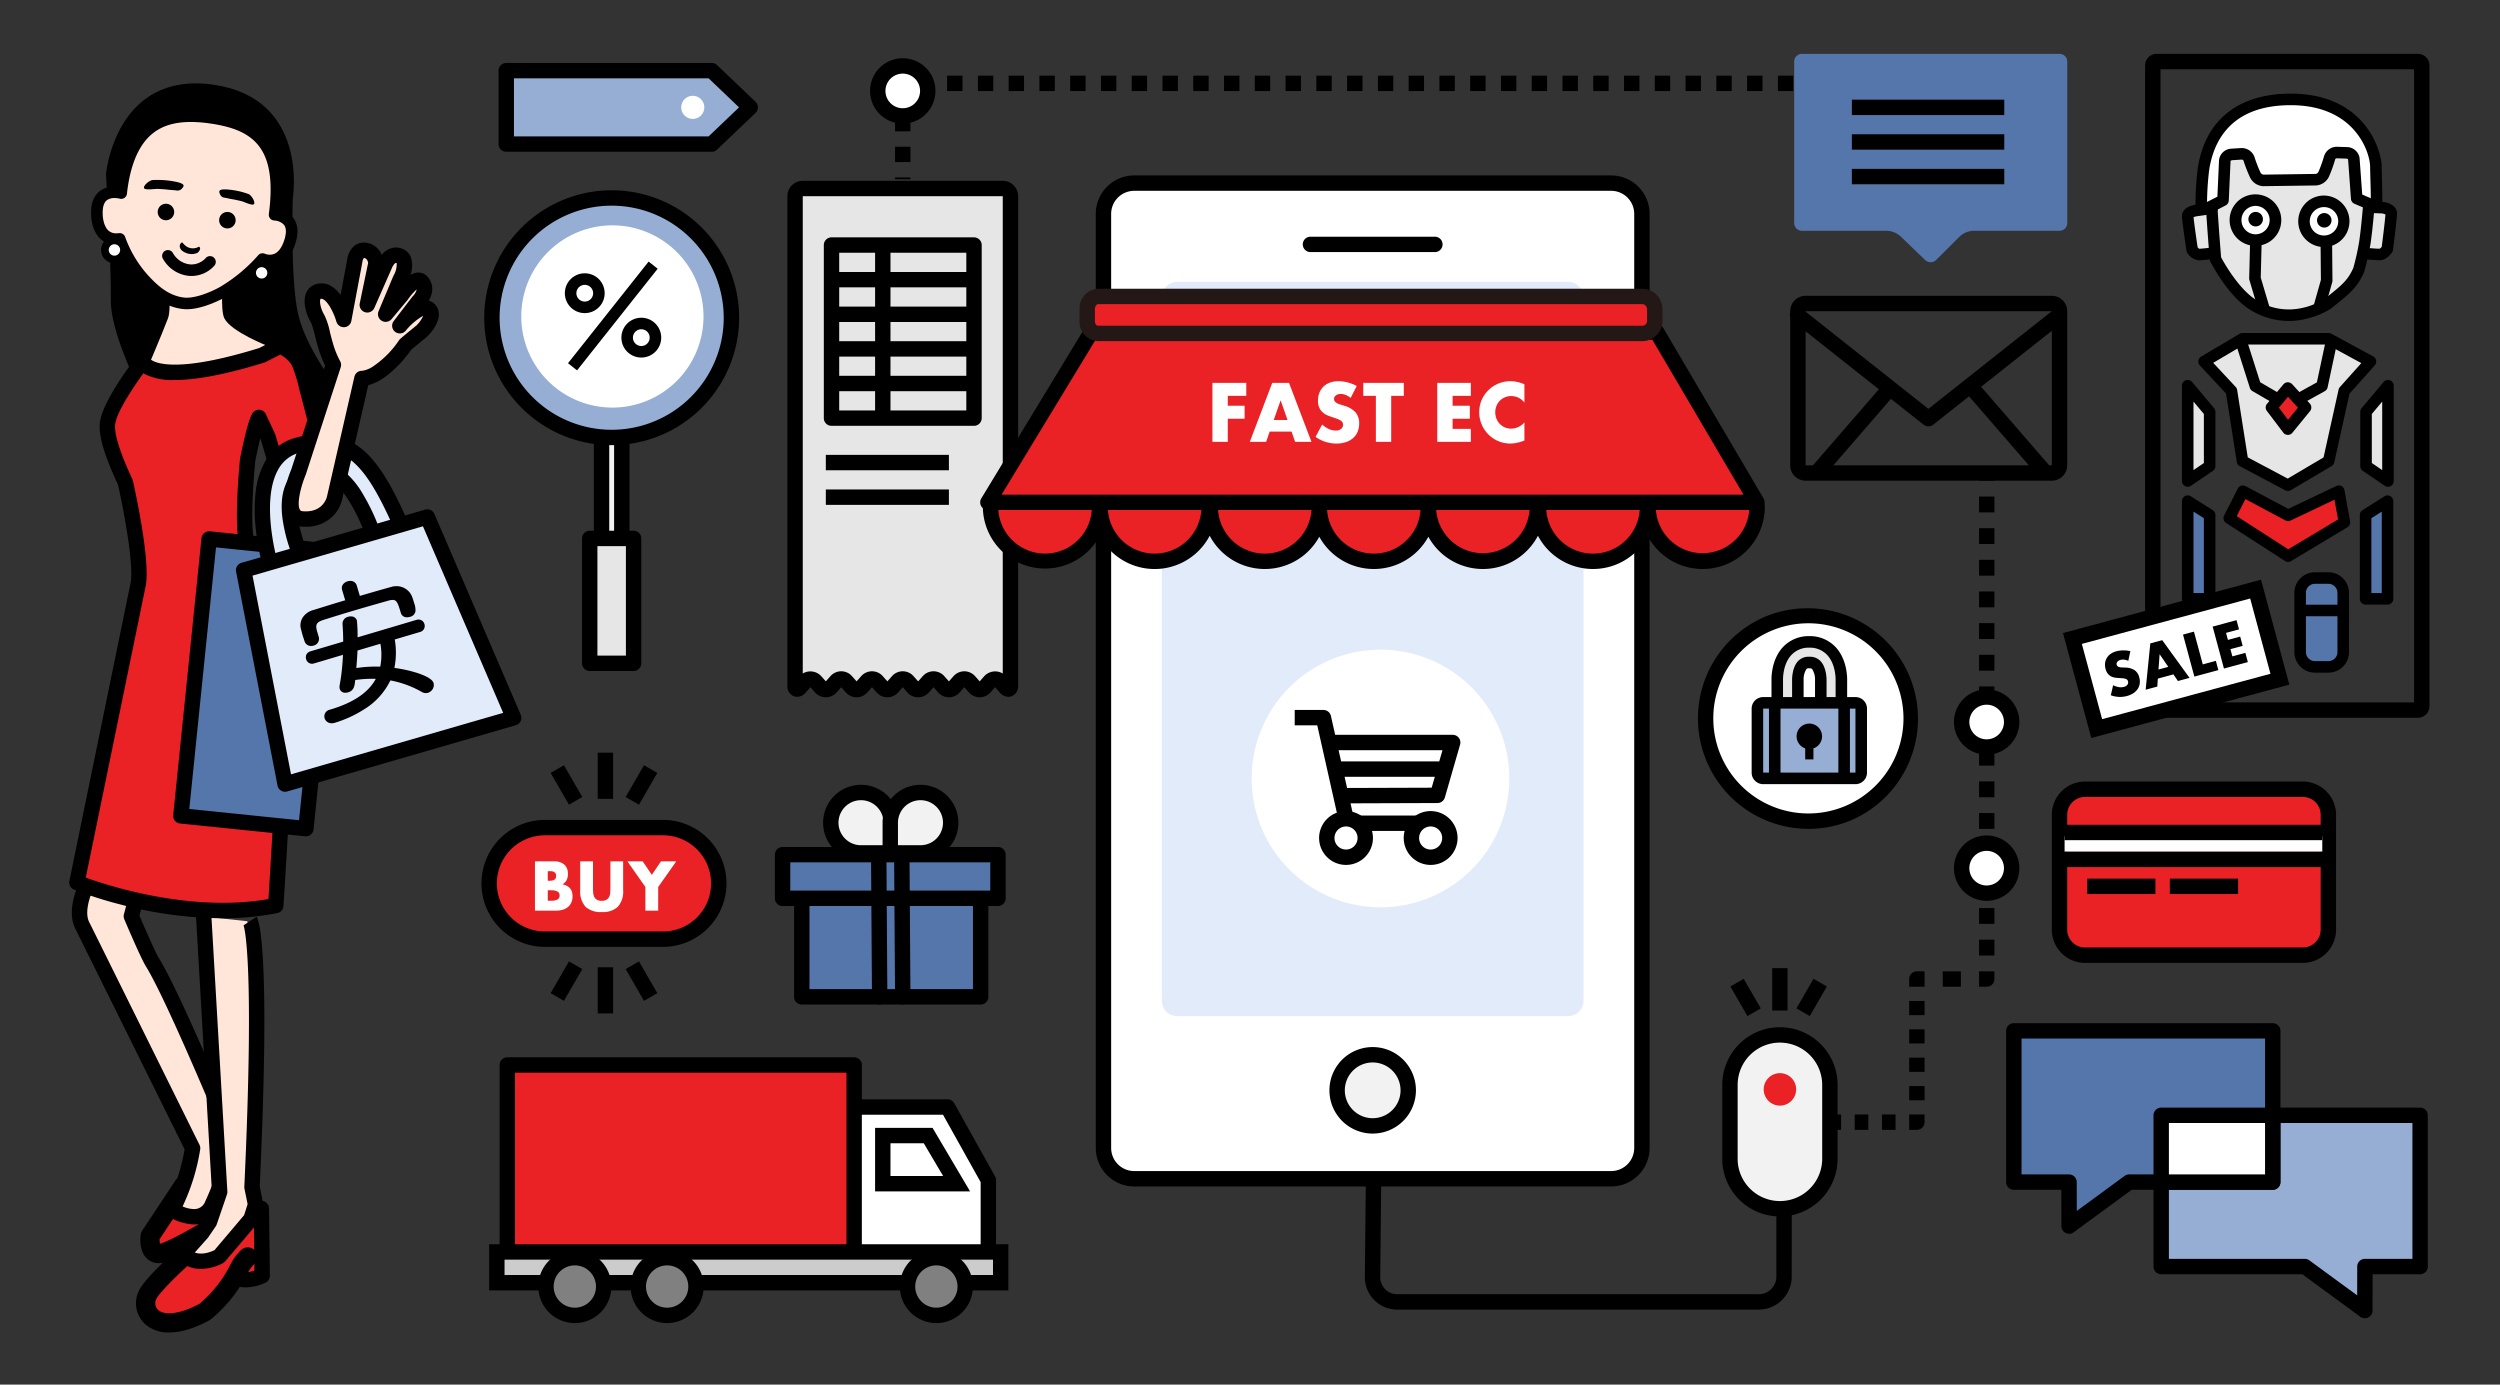 <svg id="slide4" xmlns="http://www.w3.org/2000/svg" width="650" height="360" viewBox="0 0 650 360">
  <rect x="0" y="0" width="650" height="360" fill="#333333" stroke="none"/>
  <rect id="slide4_background" data-name="slide4 background" width="650" height="360" fill="none"/>
  <g id="Group_250" data-name="Group 250" transform="translate(18 14)">
    <path id="Fill_1" data-name="Fill 1" d="M38.962,43.678H0V0H28.348L38.962,19.007Z" transform="translate(200.008 273.827)" fill="#fff"/>
    <path id="Fill_2" data-name="Fill 2" d="M40.962,47.678H2a2,2,0,0,1-2-2V2A2,2,0,0,1,2,0H30.348a2,2,0,0,1,1.746,1.025L42.708,20.032a1.994,1.994,0,0,1,.255.975V45.678A2,2,0,0,1,40.962,47.678ZM4,4V43.678H38.962V21.528L29.174,4Z" transform="translate(198.008 271.827)"/>
    <path id="Fill_4" data-name="Fill 4" d="M0,49.467H90.179V0H0Z" transform="translate(113.899 262.896)" fill="#ea2125"/>
    <path id="Fill_6" data-name="Fill 6" d="M92.179,53.466H2a2,2,0,0,1-2-2V2A2,2,0,0,1,2,0H92.179a2,2,0,0,1,2,2V51.466A2,2,0,0,1,92.179,53.466ZM4,4V49.466h86.18V4Z" transform="translate(111.899 260.897)"/>
    <path id="Fill_7" data-name="Fill 7" d="M26.724,53.448A26.724,26.724,0,1,1,53.449,26.724,26.754,26.754,0,0,1,26.724,53.448" transform="translate(425.458 146.051)" fill="#fff"/>
    <path id="Fill_8" data-name="Fill 8" d="M28.724,57.449A28.732,28.732,0,0,1,17.543,2.257,28.732,28.732,0,0,1,39.9,55.191,28.542,28.542,0,0,1,28.724,57.449ZM28.724,4A24.725,24.725,0,1,0,53.448,28.724,24.753,24.753,0,0,0,28.724,4Z" transform="translate(423.459 144.051)"/>
    <path id="Fill_9" data-name="Fill 9" d="M140,250.868a8.024,8.024,0,0,1-8,8H8a8.024,8.024,0,0,1-8-8V8A8.024,8.024,0,0,1,8,0H132a8.024,8.024,0,0,1,8,8Z" transform="translate(268.899 33.61)" fill="#fff"/>
    <path id="Fill_10" data-name="Fill 10" d="M134,262.867H10a10.011,10.011,0,0,1-10-10V10A10.011,10.011,0,0,1,10,0H134a10.011,10.011,0,0,1,10,10V252.867A10.011,10.011,0,0,1,134,262.867ZM10,4a6.007,6.007,0,0,0-6,6V252.867a6.007,6.007,0,0,0,6,6H134a6.007,6.007,0,0,0,6-6V10a6.007,6.007,0,0,0-6-6Z" transform="translate(266.899 31.611)"/>
    <path id="Fill_11" data-name="Fill 11" d="M109.622,186.906a4.012,4.012,0,0,1-4,4H4a4.012,4.012,0,0,1-4-4V4A4.012,4.012,0,0,1,4,0H105.622a4.012,4.012,0,0,1,4,4Z" transform="translate(284.088 59.283)" fill="#e1ebfa"/>
    <path id="Fill_12" data-name="Fill 12" d="M18.49,9.245A9.245,9.245,0,1,1,9.245,0,9.245,9.245,0,0,1,18.49,9.245" transform="translate(329.654 260.239)" fill="#f2f2f2"/>
    <path id="Fill_13" data-name="Fill 13" d="M11.245,22.491A11.246,11.246,0,1,1,22.49,11.246,11.257,11.257,0,0,1,11.245,22.491ZM11.245,4a7.246,7.246,0,1,0,7.245,7.247A7.254,7.254,0,0,0,11.245,4Z" transform="translate(327.654 258.239)"/>
    <path id="Fill_14" data-name="Fill 14" d="M34.346,4H2A2,2,0,0,1,2,0H34.346a2,2,0,0,1,0,4" transform="translate(320.725 47.544)"/>
    <path id="Fill_15" data-name="Fill 15" d="M5.265,34.219H0V0H5.265Z" transform="translate(138.401 95.279)" fill="#f2f2f2"/>
    <path id="Fill_16" data-name="Fill 16" d="M7.265,38.218H2a2,2,0,0,1-2-2V2A2,2,0,0,1,2,0H7.265a2,2,0,0,1,2,2V36.218A2,2,0,0,1,7.265,38.218ZM4,4V34.218H5.265V4Z" transform="translate(136.401 93.279)"/>
    <path id="Fill_17" data-name="Fill 17" d="M11.406,32.464H0V0H11.406Z" transform="translate(135.331 125.988)" fill="#e6e6e6"/>
    <path id="Fill_18" data-name="Fill 18" d="M13.406,36.464H2a2,2,0,0,1-2-2V2A2,2,0,0,1,2,0H13.406a2,2,0,0,1,2,2V34.464A2,2,0,0,1,13.406,36.464ZM4,4V32.464h7.406V4Z" transform="translate(133.33 123.989)"/>
    <path id="Fill_19" data-name="Fill 19" d="M62.268,31.133A31.134,31.134,0,1,1,31.134,0,31.135,31.135,0,0,1,62.268,31.133" transform="translate(109.899 37.472)" fill="#96aed3"/>
    <path id="Fill_20" data-name="Fill 20" d="M33.134,66.267A33.133,33.133,0,1,1,66.268,33.133,33.172,33.172,0,0,1,33.134,66.267ZM33.134,4A29.134,29.134,0,1,0,62.268,33.133,29.167,29.167,0,0,0,33.134,4Z" transform="translate(107.899 35.473)"/>
    <path id="Fill_21" data-name="Fill 21" d="M47.38,23.69A23.69,23.69,0,1,1,23.691,0,23.693,23.693,0,0,1,47.38,23.69" transform="translate(117.532 44.591)" fill="#fff"/>
    <path id="Fill_22" data-name="Fill 22" d="M12.991,45.195A13.006,13.006,0,0,1,0,32.2V12.99a12.991,12.991,0,0,1,25.982,0V32.2A13.006,13.006,0,0,1,12.991,45.195" transform="translate(431.789 255.081)" fill="#f2f2f2"/>
    <path id="Fill_23" data-name="Fill 23" d="M14.991,49.195A14.991,14.991,0,0,1,0,34.205V14.99a14.991,14.991,0,0,1,25.591-10.6,14.893,14.893,0,0,1,4.39,10.6V34.205a14.989,14.989,0,0,1-14.99,14.99Zm0-45.2A11,11,0,0,0,4,14.99V34.205a10.991,10.991,0,0,0,21.982,0V14.99A11,11,0,0,0,14.991,4Z" transform="translate(429.789 253.081)"/>
    <path id="Fill_24" data-name="Fill 24" d="M8.438,4.219A4.219,4.219,0,1,1,4.219,0,4.22,4.22,0,0,1,8.438,4.219" transform="translate(440.561 265.021)" fill="#ea2125"/>
    <path id="Combined_Shape" data-name="Combined Shape" d="M17.175,10.472l4.44-7.689,3.464,2L20.64,12.472ZM0,4.784l3.464-2L7.9,10.472l-3.465,2ZM10.868,11.04V0h4V11.04Z" transform="translate(431.902 237.706)"/>
    <path id="Fill_31" data-name="Fill 31" d="M67,33.5A33.5,33.5,0,1,1,33.5,0,33.5,33.5,0,0,1,67,33.5" transform="translate(307.429 154.909)" fill="#fff"/>
    <path id="Fill_32" data-name="Fill 32" d="M53.426,19.083H0V0H53.426l10,9.541Z" transform="translate(113.626 4.371)" fill="#96aed3"/>
    <path id="Fill_33" data-name="Fill 33" d="M55.426,23.084H2a2,2,0,0,1-2-2V2A2,2,0,0,1,2,0H55.426a1.993,1.993,0,0,1,1.382.553l10,9.543a2,2,0,0,1,0,2.893l-10,9.542A1.99,1.99,0,0,1,55.426,23.084ZM4,4V19.084H54.625l7.9-7.542L54.625,4Z" transform="translate(111.626 2.371)"/>
    <path id="Combined_Shape-2" data-name="Combined Shape" d="M66.5,48.066H4.082a4,4,0,0,1-4-4V5.593a2.006,2.006,0,0,1,0-1.135V4a4,4,0,0,1,4-4H68.1a4,4,0,0,1,4,4V44.066a4.005,4.005,0,0,1-4,4Zm1.6-4V9.095L49.712,23.647l17.7,20.418Zm-5.981,0L46.572,26.132l-9.323,7.379a2,2,0,0,1-2.482,0l-8.495-6.723L11.3,44.066Zm-58.036,0H6L23.133,24.3,4.082,9.224ZM36.008,29.393,68.091,4H4.082v.124L27.218,22.436l.072.057Z" transform="translate(447.374 62.913)"/>
    <path id="Fill_38" data-name="Fill 38" d="M71,44a2.006,2.006,0,0,1-2,2H46.518A5.571,5.571,0,0,0,43.1,47.413l-6.187,6.174a2.056,2.056,0,0,1-2.857.026l-6.465-6.226A5.728,5.728,0,0,0,24.154,46H2a2.006,2.006,0,0,1-2-2V2A2.006,2.006,0,0,1,2,0H69a2.006,2.006,0,0,1,2,2Z" transform="translate(448.491 0.001)" fill="#5476ab"/>
    <path id="Combined_Shape-3" data-name="Combined Shape" d="M0,22V18H39.625v4Zm0-9V9H39.625v4ZM0,4V0H39.625V4Z" transform="translate(463.485 11.913)"/>
    <path id="Fill_45" data-name="Fill 45" d="M56,129.16c0,1.1-.6,1.326-1.325.5l-1.35-1.525a1.729,1.729,0,0,0-2.65,0l-1.35,1.525a1.729,1.729,0,0,1-2.65,0l-1.35-1.525a1.729,1.729,0,0,0-2.65,0l-1.35,1.525a1.729,1.729,0,0,1-2.65,0l-1.35-1.525a1.729,1.729,0,0,0-2.65,0l-1.35,1.525a1.729,1.729,0,0,1-2.65,0l-1.35-1.525a1.729,1.729,0,0,0-2.65,0l-1.35,1.525a1.729,1.729,0,0,1-2.65,0l-1.35-1.525a1.729,1.729,0,0,0-2.65,0l-1.35,1.525a1.729,1.729,0,0,1-2.65,0l-1.35-1.525a1.729,1.729,0,0,0-2.65,0l-1.35,1.525a1.729,1.729,0,0,1-2.65,0l-1.35-1.525a1.729,1.729,0,0,0-2.65,0l-1.35,1.525c-.729.824-1.325.6-1.325-.5V2A2.006,2.006,0,0,1,2,0H54a2.006,2.006,0,0,1,2,2Z" transform="translate(188.717 35.015)" fill="#e6e6e6"/>
    <path id="Fill_46" data-name="Fill 46" d="M50,134.281a3.784,3.784,0,0,1-2.823-1.293L46,131.659l-1.177,1.33a3.729,3.729,0,0,1-5.646,0L38,131.659l-1.177,1.33a3.729,3.729,0,0,1-5.646,0L30,131.659l-1.176,1.33a3.73,3.73,0,0,1-5.647,0L22,131.659l-1.176,1.33a3.73,3.73,0,0,1-5.647,0L14,131.659l-1.177,1.33a3.73,3.73,0,0,1-5.647,0L6,131.659l-1.177,1.33a3.028,3.028,0,0,1-2.278,1.171A2.428,2.428,0,0,1,1.681,134,2.752,2.752,0,0,1,0,131.161V4A4,4,0,0,1,4,0H56a4,4,0,0,1,4,4V131.161A2.752,2.752,0,0,1,58.319,134a2.431,2.431,0,0,1-.865.158,3.022,3.022,0,0,1-2.277-1.173L54,131.659l-1.177,1.33A3.787,3.787,0,0,1,50,134.281Zm-4-6.761a3.784,3.784,0,0,1,2.823,1.293L50,130.142l1.176-1.33a3.815,3.815,0,0,1,2.861-1.261,3.641,3.641,0,0,1,1.962.558V4H4V128.109a3.643,3.643,0,0,1,1.963-.559,3.808,3.808,0,0,1,2.86,1.263L10,130.142l1.177-1.33a3.729,3.729,0,0,1,5.646,0L18,130.142l1.177-1.33a3.729,3.729,0,0,1,5.646,0L26,130.142l1.177-1.33a3.729,3.729,0,0,1,5.646,0L34,130.142l1.177-1.33a3.729,3.729,0,0,1,5.646,0L42,130.142l1.176-1.33A3.788,3.788,0,0,1,46,127.52Z" transform="translate(186.717 33.015)"/>
    <path id="Combined_Shape-4" data-name="Combined Shape" d="M0,13V9H32v4ZM0,4V0H32V4Z" transform="translate(196.716 104.262)"/>
    <path id="Fill_51" data-name="Fill 51" d="M0,39.322H37.343l15.6,11.439.018-11.439H67.319V0H0Z" transform="translate(543.912 275.983)" fill="#96aed3"/>
    <path id="Fill_52" data-name="Fill 52" d="M54.946,54.76a1.987,1.987,0,0,1-1.182-.385L38.688,43.321H2a2,2,0,0,1-2-2V2A2,2,0,0,1,2,0H69.318a2,2,0,0,1,2,2V41.321a2,2,0,0,1-2,2H56.962l-.016,9.443a1.993,1.993,0,0,1-1.1,1.783A2.023,2.023,0,0,1,54.946,54.76ZM4,4V39.321H39.343a1.985,1.985,0,0,1,1.183.387l12.428,9.111.012-7.5a2,2,0,0,1,2-2H67.318V4Z" transform="translate(541.912 273.983)"/>
    <path id="Fill_53" data-name="Fill 53" d="M67.319,39.322H29.976l-15.6,11.439-.018-11.439H0V0H67.319Z" transform="translate(505.597 254.026)" fill="#5476ab"/>
    <path id="Fill_54" data-name="Fill 54" d="M16.372,54.76a2,2,0,0,1-2-2l-.016-9.441H2a2,2,0,0,1-2-2V2A2,2,0,0,1,2,0H69.318a2,2,0,0,1,2,2V41.322a2,2,0,0,1-2,2H32.63L17.555,54.374A1.994,1.994,0,0,1,16.372,54.76ZM4,4V39.322H16.354a2,2,0,0,1,2,2l.012,7.5,12.427-9.11a2.022,2.022,0,0,1,1.184-.387H67.318V4Z" transform="translate(503.598 252.026)"/>
    <path id="Fill_55" data-name="Fill 55" d="M0,17.365H29V0H0Z" transform="translate(543.912 275.983)" fill="#fff"/>
    <path id="Fill_56" data-name="Fill 56" d="M31,21.365H2a2,2,0,0,1-2-2V2A2,2,0,0,1,2,0H31a2,2,0,0,1,2,2V19.365A2,2,0,0,1,31,21.365ZM4,4V17.365H29V4Z" transform="translate(541.912 273.983)"/>
    <path id="Combined_Shape-5" data-name="Combined Shape" d="M170.963.121h28.353a14.176,14.176,0,0,1-28.353,0Zm-28.495,0h28.354a14.177,14.177,0,0,1-28.354,0Zm-28.632,0h28.352A14.177,14.177,0,0,1,128.012,14.3,14.175,14.175,0,0,1,113.837.121Zm-28.354,0h28.352a14.176,14.176,0,1,1-28.352,0Zm-28.354,0H85.48a14.176,14.176,0,1,1-28.352,0Zm-28.634,0H56.847A14.175,14.175,0,0,1,42.671,14.3,14.177,14.177,0,0,1,28.494.121ZM0,0H28.353A14.176,14.176,0,0,1,14.177,14.176,14.177,14.177,0,0,1,0,0Z" transform="translate(239.537 117.644)" fill="#ea2125"/>
    <path id="Combined_Shape-6" data-name="Combined Shape" d="M172.892,9.777a16.174,16.174,0,0,1-28.564-.128,16.173,16.173,0,0,1-28.493.257,16.171,16.171,0,0,1-28.353,0,16.172,16.172,0,0,1-28.494-.259,16.172,16.172,0,0,1-28.6.071A16.174,16.174,0,0,1,0,2,2,2,0,0,1,4,2,12.177,12.177,0,1,0,28.353,2,2,2,0,0,1,31.722.542a2,2,0,0,1,.773,1.579,12.176,12.176,0,0,0,24.352,0,2,2,0,0,1,2-2q.071,0,.141,0t.141,0a2,2,0,0,1,2,2,12.176,12.176,0,0,0,24.352,0,2,2,0,0,1,2-2h0a2,2,0,0,1,2,2,12.176,12.176,0,0,0,24.352,0,2,2,0,0,1,2-2h0a2,2,0,0,1,2,2,12.177,12.177,0,0,0,24.353,0,2,2,0,0,1,2-2q.07,0,.139,0t.14,0a2,2,0,0,1,2,2,12.177,12.177,0,0,0,24.354,0,2,2,0,0,1,2-2h.141a2,2,0,0,1,2,2,12.177,12.177,0,0,0,24.353,0,2,2,0,0,1,4,0,16.175,16.175,0,0,1-30.424,7.655Z" transform="translate(237.537 115.644)"/>
    <path id="Fill_71" data-name="Fill 71" d="M173.9,0H26.884L0,44.27H199.947Z" transform="translate(238.852 72.015)" fill="#ea2125"/>
    <path id="Fill_72" data-name="Fill 72" d="M201.947,48.27H2A2,2,0,0,1,.291,45.232L27.175.962A2.01,2.01,0,0,1,28.884,0H175.9a2.006,2.006,0,0,1,1.724.987L203.67,45.256a2,2,0,0,1-1.723,3.014ZM30.01,4,5.555,44.27h192.9L174.758,4H30.01Z" transform="translate(236.853 70.336)"/>
    <path id="Fill_73" data-name="Fill 73" d="M147.567,6.491a3.23,3.23,0,0,1-3.11,3.133H2.832A2.994,2.994,0,0,1,0,6.491V3.259A3.112,3.112,0,0,1,2.832,0H144.457a3.346,3.346,0,0,1,3.11,3.259Z" transform="translate(264.675 63.07)" fill="#ea2125"/>
    <path id="Fill_74" data-name="Fill 74" d="M146.457,13.624H4.832A5,5,0,0,1,0,8.49V5.258A5.064,5.064,0,0,1,4.832,0H146.457a5.322,5.322,0,0,1,5.111,5.258V8.49A5.257,5.257,0,0,1,146.457,13.624ZM4.832,4C4.42,4,4,4.635,4,5.258V8.49c0,.536.342,1.134.832,1.134H146.457a1.252,1.252,0,0,0,1.111-1.134V5.258A1.372,1.372,0,0,0,146.457,4Z" transform="translate(262.674 61.071)" fill="#231815"/>
    <path id="Combined_Shape-7" data-name="Combined Shape" d="M26.816,14.477l1.71-3.218A6.923,6.923,0,0,0,30.3,12.442a4.252,4.252,0,0,0,1.732.387,2.056,2.056,0,0,0,1.454-.449,1.358,1.358,0,0,0,.48-1.017,1.388,1.388,0,0,0-.122-.6,1.3,1.3,0,0,0-.407-.466,3.264,3.264,0,0,0-.744-.4q-.458-.182-1.109-.407c-.516-.162-1.022-.343-1.517-.539a4.777,4.777,0,0,1-1.324-.784A3.666,3.666,0,0,1,27.8,6.934a4.357,4.357,0,0,1-.356-1.884,5.445,5.445,0,0,1,.377-2.066,4.593,4.593,0,0,1,1.058-1.589A4.742,4.742,0,0,1,30.551.367,6.3,6.3,0,0,1,32.761,0a9.7,9.7,0,0,1,2.382.315,10.545,10.545,0,0,1,2.382.927L35.937,4.358a4.943,4.943,0,0,0-1.3-.784,3.469,3.469,0,0,0-1.262-.254,2.05,2.05,0,0,0-1.263.365,1.142,1.142,0,0,0-.488.958.948.948,0,0,0,.244.671,2.12,2.12,0,0,0,.641.458,5.442,5.442,0,0,0,.9.337c.332.1.662.2.988.306a6.149,6.149,0,0,1,2.861,1.741A4.3,4.3,0,0,1,38.157,11a5.538,5.538,0,0,1-.4,2.137,4.47,4.47,0,0,1-1.161,1.64,5.355,5.355,0,0,1-1.873,1.059,7.818,7.818,0,0,1-2.515.377A9.248,9.248,0,0,1,26.816,14.477Zm47.575,1.13a7.934,7.934,0,0,1-2.566-1.691,8.358,8.358,0,0,1-1.781-2.586,7.877,7.877,0,0,1-.672-3.267,7.853,7.853,0,0,1,.661-3.248A8.113,8.113,0,0,1,77.454,0a8.391,8.391,0,0,1,1.8.194,11.033,11.033,0,0,1,1.863.6V5.559A4.262,4.262,0,0,0,77.7,3.87a4.185,4.185,0,0,0-1.659.325A3.963,3.963,0,0,0,73.86,6.414a4.375,4.375,0,0,0-.315,1.67,4.428,4.428,0,0,0,.315,1.69,4.072,4.072,0,0,0,3.818,2.565A4.62,4.62,0,0,0,81.12,10.71v4.725l-.408.142a11.728,11.728,0,0,1-1.71.478,8.239,8.239,0,0,1-1.569.153A7.9,7.9,0,0,1,74.39,15.608Zm-60.424.174H9.712L15.556.428h4.357L25.757,15.78H21.5l-.916-2.668h-5.7l-.917,2.668h0Zm1.976-5.7h3.583L17.734,4.97Zm42.515,5.7V.428h8.734v3.38H62.448V6.373h4.479v3.38H62.448V12.4h4.744v3.38Zm-15.964,0V3.808H39.216V.428H49.763v3.38H46.484V15.781ZM0,15.781V.428H8.8v3.38H3.991V6.373H8.368v3.38H3.991v6.027Z" transform="translate(297.229 85.112)" fill="#fff"/>
    <path id="Fill_81" data-name="Fill 81" d="M11.321,18.012v-8c.02-.784-.153-2.947-1.178-4.007a2.276,2.276,0,0,0-1.816-.653,2.261,2.261,0,0,0-1.811.653c-1,1.045-1.175,3.18-1.158,3.914l0,8.091H.006v-8C0,9.9-.2,5.279,2.653,2.3A7.551,7.551,0,0,1,8.327,0,7.568,7.568,0,0,1,14,2.3c2.769,2.874,2.688,7.318,2.67,7.816l0,7.9Z" transform="translate(444.085 152.896)" fill="#e6e6e6"/>
    <path id="Fill_82" data-name="Fill 82" d="M8.357,21.013H0V11.561c-.024-.911.01-5.615,3.065-8.8A9.114,9.114,0,0,1,9.824,0a9.132,9.132,0,0,1,6.756,2.757c3.08,3.2,3.115,7.931,3.091,8.847v9.408H11.318V11.437a5.007,5.007,0,0,0-.759-2.887c-.066-.069-.188-.2-.736-.2s-.664.125-.728.193a4.945,4.945,0,0,0-.743,2.812l0,.054v6.6l0,3ZM9.824,5.354a3.8,3.8,0,0,1,2.894,1.111c1.663,1.718,1.6,4.913,1.6,5.048v6.5h2.354V11.559c.006-.172.127-4.251-2.252-6.72A6.114,6.114,0,0,0,9.824,3,6.107,6.107,0,0,0,5.232,4.84C2.82,7.353,3,11.472,3,11.514v6.5H5.356V11.465c0-.133-.072-3.279,1.576-5A3.786,3.786,0,0,1,9.824,5.354Z" transform="translate(442.588 151.395)"/>
    <path id="Fill_83" data-name="Fill 83" d="M1.5,19.64A1.5,1.5,0,0,1,0,18.14V1.5A1.5,1.5,0,0,1,1.5,0H25.492a1.5,1.5,0,0,1,1.5,1.5V18.14a1.5,1.5,0,0,1-1.5,1.5Z" transform="translate(438.929 168.74)" fill="#96aed3"/>
    <path id="Fill_84" data-name="Fill 84" d="M26.992,22.64H3a3,3,0,0,1-3-3V3A3,3,0,0,1,3,0H26.992a3,3,0,0,1,3,3V19.64A3,3,0,0,1,26.992,22.64ZM3,3V19.64H26.992V3Z" transform="translate(437.428 167.241)"/>
    <path id="Fill_85" data-name="Fill 85" d="M6.622,3.311A3.311,3.311,0,1,0,2.239,6.429V9.3H4.383V6.429A3.3,3.3,0,0,0,6.622,3.311" transform="translate(449.114 174.147)"/>
    <path id="Fill_87" data-name="Fill 87" d="M0,18.809H3V0H0Z" transform="translate(459.975 169.475)"/>
    <path id="Fill_89" data-name="Fill 89" d="M0,18.809H3V0H0Z" transform="translate(441.93 169.475)"/>
    <path id="Fill_90" data-name="Fill 90" d="M2.351,28.289,0,26.426,20.956,0l2.351,1.863Z" transform="translate(129.683 54.009)"/>
    <path id="Fill_91" data-name="Fill 91" d="M5.176,10.352a5.176,5.176,0,1,1,5.176-5.176A5.182,5.182,0,0,1,5.176,10.352ZM5.176,3A2.176,2.176,0,1,0,7.352,5.176,2.179,2.179,0,0,0,5.176,3Z" transform="translate(143.564 68.611)"/>
    <path id="Fill_92" data-name="Fill 92" d="M5.176,10.352a5.176,5.176,0,1,1,5.176-5.176A5.182,5.182,0,0,1,5.176,10.352ZM5.176,3A2.176,2.176,0,1,0,7.352,5.176,2.179,2.179,0,0,0,5.176,3Z" transform="translate(128.862 57.058)"/>
    <path id="Fill_93" data-name="Fill 93" d="M102.487,34.034H8.357a8.245,8.245,0,0,1-5.9-2.472A8.463,8.463,0,0,1,0,25.471L.267,0l4,.041L4,25.513a4.5,4.5,0,0,0,1.3,3.236,4.278,4.278,0,0,0,3.057,1.285h94.13a4.571,4.571,0,0,0,4.506-4.621L107,8.071l4,0-.008,17.342a8.576,8.576,0,0,1-8.506,8.619" transform="translate(336.858 292.458)"/>
    <path id="Combined_Shape-8" data-name="Combined Shape" d="M19.508,11.521l4.77-8.262,3.464,2-4.77,8.262ZM0,5.259l3.464-2,4.77,8.262-3.464,2ZM12.245,12V0h4V12Z" transform="translate(125.162 181.7)"/>
    <path id="Combined_Shape-9" data-name="Combined Shape" d="M12.245,13.523v-12h4v12ZM19.507,2l3.464-2,4.77,8.262-3.464,2ZM0,8.262,4.77,0,8.234,2l-4.77,8.262Z" transform="translate(125.163 235.96)"/>
    <path id="Fill_106" data-name="Fill 106" d="M45.191,29.008H14.5A14.5,14.5,0,0,1,0,14.5H0A14.5,14.5,0,0,1,14.5,0H45.191a14.5,14.5,0,0,1,14.5,14.5h0a14.5,14.5,0,0,1-14.5,14.5" transform="translate(109.186 201.176)" fill="#ea2125"/>
    <path id="Fill_107" data-name="Fill 107" d="M47.19,33.008H16.5A16.5,16.5,0,0,1,16.5,0H47.19a16.5,16.5,0,0,1,0,33.008ZM16.5,4a12.5,12.5,0,0,0,0,25.008H47.19A12.5,12.5,0,1,0,47.19,4Z" transform="translate(107.187 199.176)"/>
    <path id="Fill_108" data-name="Fill 108" d="M5.355,12.818H0V0H4.964A3.842,3.842,0,0,1,7.65.85,3.186,3.186,0,0,1,8.568,3.3,3.344,3.344,0,0,1,8.22,4.905,2.957,2.957,0,0,1,7.157,5.984,4.06,4.06,0,0,1,8.373,6.4a2.668,2.668,0,0,1,.816.689,2.6,2.6,0,0,1,.45.918A4.21,4.21,0,0,1,9.775,9.1a3.882,3.882,0,0,1-.314,1.6,3.26,3.26,0,0,1-.884,1.173,3.792,3.792,0,0,1-1.386.715A6.591,6.591,0,0,1,5.355,12.818Zm-2.023-5.3v2.72h.731a3.735,3.735,0,0,0,1.8-.323,1.119,1.119,0,0,0,.544-1.037,1.119,1.119,0,0,0-.544-1.037,3.743,3.743,0,0,0-1.8-.323Zm0-4.964V5.032h.612c1.038,0,1.564-.418,1.564-1.241S4.982,2.55,3.944,2.55Z" transform="translate(121.087 209.954)" fill="#fff"/>
    <path id="Fill_109" data-name="Fill 109" d="M3.332,0V6.971q0,.561.042,1.147A3.16,3.16,0,0,0,3.63,9.181a1.761,1.761,0,0,0,.671.773,2.373,2.373,0,0,0,1.292.3,2.332,2.332,0,0,0,1.284-.3,1.841,1.841,0,0,0,.671-.773,3.027,3.027,0,0,0,.263-1.063q.044-.586.043-1.147V0h3.315V7.43A6,6,0,0,1,9.8,11.8a5.71,5.71,0,0,1-4.208,1.377A5.738,5.738,0,0,1,1.377,11.8,5.979,5.979,0,0,1,0,7.43V0Z" transform="translate(132.85 209.954)" fill="#fff"/>
    <path id="Fill_110" data-name="Fill 110" d="M4.675,6.664,0,0H3.978l2.38,3.5L8.721,0H12.7L8.007,6.664v6.154H4.675Z" transform="translate(145.124 209.954)" fill="#fff"/>
    <path id="Fill_111" data-name="Fill 111" d="M63.256,43.152H6.649A6.649,6.649,0,0,1,0,36.5V6.65A6.65,6.65,0,0,1,6.649,0H63.256a6.65,6.65,0,0,1,6.65,6.65V36.5a6.65,6.65,0,0,1-6.65,6.65" transform="translate(517.472 191.199)" fill="#ea2125"/>
    <path id="Fill_112" data-name="Fill 112" d="M65.256,47.151H8.649A8.659,8.659,0,0,1,0,38.5V8.649A8.659,8.659,0,0,1,8.649,0H65.256a8.659,8.659,0,0,1,8.65,8.649V38.5A8.659,8.659,0,0,1,65.256,47.151ZM8.649,4A4.655,4.655,0,0,0,4,8.649V38.5a4.655,4.655,0,0,0,4.649,4.649H65.256A4.655,4.655,0,0,0,69.906,38.5V8.649A4.655,4.655,0,0,0,65.256,4Z" transform="translate(515.472 189.2)"/>
    <path id="Fill_113" data-name="Fill 113" d="M0,4H67V0H0Z" transform="translate(518.794 203.445)" fill="#fff"/>
    <path id="Fill_115" data-name="Fill 115" d="M0,4H67V0H0Z" transform="translate(518.794 207.445)"/>
    <path id="Fill_117" data-name="Fill 117" d="M0,4H17.748V0H0Z" transform="translate(524.661 214.445)"/>
    <path id="Fill_119" data-name="Fill 119" d="M0,4H17.748V0H0Z" transform="translate(546.158 214.445)"/>
    <path id="Fill_121" data-name="Fill 121" d="M0,4H67V0H0Z" transform="translate(518.794 200.445)"/>
    <path id="Combined_Shape-10" data-name="Combined Shape" d="M13.33,49H2a2,2,0,0,1-2-2V2A2,2,0,0,1,2,0H39.048a2,2,0,0,1,2,2V47a2,2,0,0,1-2,2H13.33Zm23.718-4V40H17.33v5ZM4,45h9.33V40H4Zm33.048-9V31H17.33v5ZM13.33,36V31H4v5Zm23.718-9V22H17.33v5ZM13.33,27V22H4v5Zm23.718-9V13H17.33v5ZM13.33,18V13H4v5ZM37.048,9V4H17.33V9ZM13.33,9V4H4V9Z" transform="translate(196.193 47.713)"/>
    <path id="Fill_128" data-name="Fill 128" d="M0,32.326H46.506V0H0Z" transform="translate(190.464 212.849)" fill="#5476ab"/>
    <path id="Fill_129" data-name="Fill 129" d="M48.506,36.325H2a2,2,0,0,1-2-2V2A2,2,0,0,1,2,0H48.506a2,2,0,0,1,2,2V34.325A2,2,0,0,1,48.506,36.325ZM4,4V32.325H46.506V4Z" transform="translate(188.464 210.85)"/>
    <path id="Fill_130" data-name="Fill 130" d="M0,11.351H56V0H0Z" transform="translate(185.47 208.213)" fill="#5476ab"/>
    <path id="Fill_131" data-name="Fill 131" d="M58,15.352H2a2,2,0,0,1-2-2V2A2,2,0,0,1,2,0H58a2,2,0,0,1,2,2V13.352A2,2,0,0,1,58,15.352ZM4,4v7.352H56V4Z" transform="translate(183.47 206.212)"/>
    <path id="Fill_133" data-name="Fill 133" d="M2.247,40.963a2,2,0,0,1-2-1.986L0,2.014A2,2,0,0,1,1.987,0H2A2,2,0,0,1,4,1.986l.247,36.963a2,2,0,0,1-1.986,2.014Z" transform="translate(214.469 206.212)"/>
    <path id="Fill_135" data-name="Fill 135" d="M2.247,40.963a2,2,0,0,1-2-1.986L0,2.014A2,2,0,0,1,1.987,0H2A2,2,0,0,1,4,1.986l.247,36.963a2,2,0,0,1-1.986,2.014Z" transform="translate(208.469 206.212)"/>
    <path id="Fill_136" data-name="Fill 136" d="M15.709,7.854v7.854H7.855a7.854,7.854,0,1,1,7.854-7.854" transform="translate(198.008 192.05)" fill="#f2f2f2"/>
    <path id="Fill_137" data-name="Fill 137" d="M17.708,19.709H9.854a9.855,9.855,0,1,1,9.854-9.855v7.855A2,2,0,0,1,17.708,19.709ZM9.854,4a5.854,5.854,0,1,0,0,11.709h5.854V9.854A5.861,5.861,0,0,0,9.854,4Z" transform="translate(196.008 190.05)"/>
    <path id="Fill_138" data-name="Fill 138" d="M0,7.854v7.854H7.854A7.854,7.854,0,1,0,0,7.854" transform="translate(213.47 192.05)" fill="#f2f2f2"/>
    <path id="Fill_139" data-name="Fill 139" d="M9.854,19.709H2a2,2,0,0,1-2-2V9.855a9.855,9.855,0,1,1,9.854,9.854ZM9.854,4A5.862,5.862,0,0,0,4,9.855v5.854H9.854A5.854,5.854,0,1,0,9.854,4Z" transform="translate(211.47 190.05)"/>
    <path id="Combined_Shape-11" data-name="Combined Shape" d="M19.7,170.783v-4h4v2a2,2,0,0,1-2,2Zm-3.541,0H12.62v-4h3.54v4h0Zm-7.079,0H5.54v-4H9.08v4h0Zm-9.078,0v-4H2v4Zm23.7-7.69h-4V159.4h4v3.689h0Zm0-7.383h-4v-3.69h4v3.689h0Zm0-7.382h-4v-3.69h4v3.689h0Zm0-7.382h-4v-3.69h4v3.689h0Zm14.163-7.381v-4h4v2a2,2,0,0,1-2,2Zm-18.162,0v-2a2,2,0,0,1,2-2h2v4Zm8.72,0v-4h4.721v4Zm13.441-8.113h-4v-4.116h4v4.115h0Zm0-8.23h-4v-4.114h4v4.113h0Zm0-8.23h-4v-4.115h4v4.114h0Zm0-8.231h-4V96.646h4v4.114h0Zm0-8.23h-4V88.417h4V92.53h0Zm0-8.23h-4V80.186h4V84.3h0Zm0-8.23h-4V71.956h4V76.07h0Zm0-8.229h-4V63.726h4v4.115h0Zm0-8.231h-4V55.5h4V59.61h0Zm0-8.23h-4V47.266h4V51.38h0Zm0-8.23h-4V39.036h4V43.15h0Zm0-8.23h-4V30.805h4V34.92h0Zm0-8.231h-4V22.576h4v4.113h0Zm0-8.229h-4V14.346h4V18.46h0Zm0-8.231h-4V6.115h4v4.114h0ZM37.86,2V0h4V2Z" transform="translate(458.685 108.979)"/>
    <path id="Fill_149" data-name="Fill 149" d="M13,6.5A6.5,6.5,0,1,1,6.5,0,6.5,6.5,0,0,1,13,6.5" transform="translate(492.032 205.225)" fill="#fff"/>
    <path id="Fill_150" data-name="Fill 150" d="M8.5,17A8.5,8.5,0,1,1,17,8.5,8.51,8.51,0,0,1,8.5,17Zm0-13A4.5,4.5,0,1,0,13,8.5,4.505,4.505,0,0,0,8.5,4Z" transform="translate(490.031 203.225)"/>
    <path id="Fill_151" data-name="Fill 151" d="M4,26.933H0v-.466H4v.465Zm0-4.467H0v-4H4v4Zm0-8H0v-4H4v4Zm0-8H0v-4H4v4ZM233.533,4h-4V0h4V4Zm-8,0h-4V0h4V4Zm-8,0h-4V0h4V4Zm-8,0h-4V0h4V4Zm-8,0h-4V0h4V4Zm-8,0h-4V0h4V4Zm-8,0h-4V0h4V4Zm-8,0h-4V0h4V4Zm-8,0h-4V0h4V4Zm-8,0h-4V0h4V4Zm-8,0h-4V0h4V4Zm-8,0h-4V0h4V4Zm-8,0h-4V0h4V4Zm-8,0h-4V0h4V4Zm-8,0h-4V0h4V4Zm-8,0h-4V0h4V4Zm-8,0h-4V0h4V4Zm-8,0h-4V0h4V4Zm-8,0h-4V0h4V4Zm-8,0h-4V0h4V4Zm-8,0h-4V0h4V4Zm-8,0h-4V0h4V4Zm-8,0h-4V0h4V4Zm-8,0h-4V0h4V4Zm-8,0h-4V0h4V4Zm-8,0h-4V0h4V4Zm-8,0h-4V0h4V4Zm-8,0h-4V0h4V4Zm-8,0h-4V0h4V4Z" transform="translate(214.717 5.678)"/>
    <path id="Fill_152" data-name="Fill 152" d="M13,6.5A6.5,6.5,0,1,1,6.5,0,6.5,6.5,0,0,1,13,6.5" transform="translate(210.217 3.141)" fill="#fff"/>
    <path id="Fill_153" data-name="Fill 153" d="M8.5,17A8.5,8.5,0,1,1,17,8.5,8.51,8.51,0,0,1,8.5,17Zm0-13A4.5,4.5,0,1,0,13,8.5,4.505,4.505,0,0,0,8.5,4Z" transform="translate(208.217 1.141)"/>
    <path id="Fill_154" data-name="Fill 154" d="M6,3A3,3,0,1,1,3,0,3,3,0,0,1,6,3" transform="translate(159.12 10.913)" fill="#fff"/>
    <path id="Combined_Shape-12" data-name="Combined Shape" d="M13.625,31.46A2,2,0,0,1,11.673,29.9L5.863,4H0V0H7.464A2,2,0,0,1,9.416,1.563l1.1,4.9H41.078A2,2,0,0,1,43,9.014L39.037,22.758A2,2,0,0,1,37.121,24.2l-22.609.077.713,3.179H37.115v4Zm-.009-11.177,21.993-.074.818-2.836H12.963ZM37.58,13.374l.84-2.914H11.412l.654,2.914Z" transform="translate(318.625 170.59)"/>
    <path id="Fill_158" data-name="Fill 158" d="M10,5A5,5,0,1,1,5,0a5,5,0,0,1,5,5" transform="translate(348.966 198.881)" fill="#fff"/>
    <path id="Fill_159" data-name="Fill 159" d="M7,14a7,7,0,1,1,7-7A7.008,7.008,0,0,1,7,14ZM7,4a3,3,0,1,0,3,3A3,3,0,0,0,7,4Z" transform="translate(346.967 196.88)"/>
    <path id="Fill_160" data-name="Fill 160" d="M10,5A5,5,0,1,1,5,0a5,5,0,0,1,5,5" transform="translate(326.966 198.881)" fill="#fff"/>
    <path id="Fill_161" data-name="Fill 161" d="M7,14a7,7,0,1,1,7-7A7.008,7.008,0,0,1,7,14ZM7,4a3,3,0,1,0,3,3A3,3,0,0,0,7,4Z" transform="translate(324.966 196.88)"/>
    <path id="Fill_162" data-name="Fill 162" d="M0,8H131V0H0Z" transform="translate(111.179 311.505)" fill="#ccc"/>
    <path id="Fill_163" data-name="Fill 163" d="M135,12H0V0H135V12ZM4,4V8H131V4Z" transform="translate(109.179 309.505)"/>
    <path id="Fill_164" data-name="Fill 164" d="M15,7.5A7.5,7.5,0,1,1,7.5,0,7.5,7.5,0,0,1,15,7.5" transform="translate(217.957 313)" fill="gray"/>
    <path id="Fill_165" data-name="Fill 165" d="M9.5,19A9.5,9.5,0,1,1,19,9.5,9.511,9.511,0,0,1,9.5,19Zm0-15A5.5,5.5,0,1,0,15,9.5,5.507,5.507,0,0,0,9.5,4Z" transform="translate(215.957 310.999)"/>
    <path id="Fill_166" data-name="Fill 166" d="M15,7.5A7.5,7.5,0,1,1,7.5,0,7.5,7.5,0,0,1,15,7.5" transform="translate(147.957 313)" fill="gray"/>
    <path id="Fill_167" data-name="Fill 167" d="M9.5,19A9.5,9.5,0,1,1,19,9.5,9.511,9.511,0,0,1,9.5,19Zm0-15A5.5,5.5,0,1,0,15,9.5,5.507,5.507,0,0,0,9.5,4Z" transform="translate(145.957 310.999)"/>
    <path id="Fill_168" data-name="Fill 168" d="M15,7.5A7.5,7.5,0,1,1,7.5,0,7.5,7.5,0,0,1,15,7.5" transform="translate(123.957 313)" fill="gray"/>
    <path id="Fill_169" data-name="Fill 169" d="M9.5,19A9.5,9.5,0,1,1,19,9.5,9.511,9.511,0,0,1,9.5,19Zm0-15A5.5,5.5,0,1,0,15,9.5,5.507,5.507,0,0,0,9.5,4Z" transform="translate(121.957 310.999)"/>
    <path id="Fill_170" data-name="Fill 170" d="M0,0V12.513H19.194L11.8,0Z" transform="translate(211.522 281.25)" fill="#fff"/>
    <path id="Fill_171" data-name="Fill 171" d="M24.7,16.513H0V0H14.944L24.7,16.512ZM4,4v8.513H17.69L12.661,4Z" transform="translate(209.522 279.25)"/>
    <path id="Fill_172" data-name="Fill 172" d="M8.692,0,.058,13.038s-.716,5.2,2.87,4.506,16.6-8.74,16.6-8.74L24.347,0Z" transform="translate(20.998 294.313)" fill="#ea2125"/>
    <path id="Fill_173" data-name="Fill 173" d="M4.817,22.607a4.423,4.423,0,0,1-3.106-1.2C-.379,19.433-.009,15.888.086,15.2a2.486,2.486,0,0,1,.392-1.04L9.112,1.12A2.494,2.494,0,0,1,11.2,0H26.851a2.5,2.5,0,0,1,2.193,3.7l-4.82,8.8a2.508,2.508,0,0,1-.878.927c-2.238,1.383-13.6,8.32-17.437,9.068A5.767,5.767,0,0,1,4.817,22.607ZM12.539,5,5,16.38a5.115,5.115,0,0,0,.1,1.178c2.4-.6,10.317-5.132,15.057-8.036L22.632,5H12.539Z" transform="translate(18.495 291.813)"/>
    <path id="Fill_174" data-name="Fill 174" d="M1.508,6.13,1.314,7.809S-1.169,13.275.691,17s28.7,57.947,28.7,57.947-1.294,9.11-5.333,15.977c0,0,7.5,4.913,10.431-1.308a82.577,82.577,0,0,0,4.581-12.546L36.342,64.3S23.87,34.5,18.947,26.611c-1.262-2.02-5.479-11.987-5.479-11.987l1.112-4.175L17.1,2.9,4.073,0Z" transform="translate(2.686 209.591)" fill="#ffe6d8"/>
    <path id="Fill_175" data-name="Fill 175" d="M31.72,96.764a13.733,13.733,0,0,1-6.754-2.171,2,2,0,0,1-.628-2.687c3.209-5.456,4.623-12.594,4.98-14.652l-1.184-2.393C11.121,40.49,1.961,22,.908,19.891-1.1,15.874.752,10.758,1.367,9.285L1.528,7.9a1.992,1.992,0,0,1,.14-.542l2.565-6.13A2,2,0,0,1,6.514.048l13.027,2.9A2,2,0,0,1,21,5.538l-2.5,7.486-.92,3.451c1.473,3.461,4.2,9.689,5.067,11.077,4.933,7.9,17.03,36.75,17.543,37.975a2.021,2.021,0,0,1,.111.356l2.725,12.767a2.024,2.024,0,0,1-.021.923v.005a84.044,84.044,0,0,1-4.7,12.886,7.1,7.1,0,0,1-4.5,4.021A7.673,7.673,0,0,1,31.72,96.764ZM7.278,4.316,5.467,8.641l-.16,1.4a1.991,1.991,0,0,1-.166.6c-.577,1.286-1.82,5.135-.654,7.466,1.966,3.932,28.52,57.588,28.7,57.954a1.98,1.98,0,0,1,.188,1.168,54.381,54.381,0,0,1-4.583,14.858,8.073,8.073,0,0,0,2.928.683,3.661,3.661,0,0,0,1.007-.131,3.041,3.041,0,0,0,1.957-1.873,81.456,81.456,0,0,0,4.332-11.755L36.431,66.9C35.154,63.859,23.818,36.976,19.257,29.67c-1.345-2.152-5.451-11.855-5.625-12.267a2.008,2.008,0,0,1-.092-1.293l1.113-4.176c.012-.044.023-.083.036-.12l1.817-5.441L7.278,4.316Z" transform="translate(0.68 207.591)"/>
    <path id="Fill_176" data-name="Fill 176" d="M8.121,78.43S39.933,92.648,62.4,82.241c0,0-9.961-11.942-12.372-21.97-2.159-8.978-1.459-30.337-1.459-30.337S52.952,3.872,27.846.33C2.43-3.256,0,23.587,0,23.587S1.41,47.766,1.264,56.426c-.134,7.862,6.857,22,6.857,22" transform="translate(9.553 7.678)"/>
    <path id="Fill_177" data-name="Fill 177" d="M0,26.6s3.312-1.237,14.787-1.62c0,0,12.336-1.153,17.213-5.379,0,0-9.73-3.747-11.475-7.3-1.1-2.249-.287-10.759-.287-10.759L5.674,0S6.94,9.495,5.9,12.3C4.547,15.951,0,26.6,0,26.6" transform="translate(19.786 56.426)" fill="#ffe6d8"/>
    <path id="Fill_178" data-name="Fill 178" d="M6.313,20s-6.587-1.894-6.3,5.5c0,0-.118,7.155,5.919,6.4a31.572,31.572,0,0,0,6.13,10.343c2.162,2.355,5.5,5.823,10.439,6.406,3.291.388,8-1.665,10.289-2.971a42.751,42.751,0,0,0,10.286-8.537s4.878,2.292,7.073-4.414c2.288-6.99-3.937-7.1-3.937-7.1C48.63,7.118,41.489,2.086,29.5.4,19.1-1.074,8.443.742,6.313,20" transform="translate(7.194 16.208)" fill="#ffe6d8"/>
    <path id="Fill_179" data-name="Fill 179" d="M24.866,51.7a8.66,8.66,0,0,1-1.043-.06c-5.663-.668-9.374-4.707-11.367-6.877A32.853,32.853,0,0,1,6.4,34.96a5.922,5.922,0,0,1-3.9-1.473C.012,31.251,0,27.411.01,26.98c-.106-2.733.644-4.747,2.23-5.987a6.071,6.071,0,0,1,3.849-1.2c.14,0,.283,0,.426.01C7.6,12.068,10.147,6.735,14.31,3.5,17.344,1.146,21.126,0,25.873,0a37.823,37.823,0,0,1,5.343.416C41.9,1.925,51.5,6.056,49.368,25.9a5.93,5.93,0,0,1,3.283,2.177c1.176,1.654,1.317,3.882.421,6.623-.89,2.718-2.312,4.516-4.228,5.343a5.941,5.941,0,0,1-2.367.484,6.6,6.6,0,0,1-1.437-.161,44.082,44.082,0,0,1-10.012,8.122C34.451,48.818,29.26,51.7,24.866,51.7ZM7.43,31.907a1.5,1.5,0,0,1,1.426,1.037,30.255,30.255,0,0,0,5.808,9.791c2.395,2.609,5.3,5.434,9.51,5.931a5.926,5.926,0,0,0,.677.037c2.581,0,6.226-1.417,8.694-2.821a41.015,41.015,0,0,0,9.9-8.228,1.5,1.5,0,0,1,1.762-.364l0,0h0a3.055,3.055,0,0,0,.357.114,3.662,3.662,0,0,0,.9.117,2.945,2.945,0,0,0,1.206-.247c1.078-.479,1.932-1.66,2.537-3.51.4-1.228.725-2.91-.015-3.949a3.654,3.654,0,0,0-2.523-1.181,1.5,1.5,0,0,1-1.462-1.7C48.507,9.463,42.014,4.97,30.8,3.386a35.55,35.55,0,0,0-4.906-.375c-4.075,0-7.261.936-9.741,2.861-3.7,2.874-6,8.19-6.845,15.8a1.5,1.5,0,0,1-1.493,1.334,1.485,1.485,0,0,1-.406-.056,5.329,5.329,0,0,0-1.32-.161,3.288,3.288,0,0,0-2.005.571c-.78.617-1.14,1.824-1.072,3.586-.008,1.02.3,3.234,1.5,4.313a2.954,2.954,0,0,0,2.059.7,5.56,5.56,0,0,0,.672-.043A1.42,1.42,0,0,1,7.43,31.907Z" transform="translate(5.694 14.702)"/>
    <path id="Fill_180" data-name="Fill 180" d="M4.928,2.822A2.476,2.476,0,1,1,2.822.025a2.476,2.476,0,0,1,2.106,2.8" transform="translate(9.283 48.507)" fill="#fff"/>
    <path id="Fill_181" data-name="Fill 181" d="M3.478,6.953a3.566,3.566,0,0,1-.486-.034,3.473,3.473,0,1,1,.486.034ZM3.475,2a1.482,1.482,0,1,0,.207.015A1.483,1.483,0,0,0,3.475,2Z" transform="translate(8.283 47.505)"/>
    <path id="Fill_182" data-name="Fill 182" d="M4.928,2.822A2.476,2.476,0,1,1,2.822.025a2.476,2.476,0,0,1,2.106,2.8" transform="translate(47.55 54.464)" fill="#fff"/>
    <path id="Fill_183" data-name="Fill 183" d="M3.478,6.953A3.478,3.478,0,0,1,.034,2.992,3.476,3.476,0,1,1,3.478,6.953ZM3.475,2a1.482,1.482,0,0,0-1.46,1.27A1.478,1.478,0,0,0,3.271,4.939,1.465,1.465,0,0,0,4.937,3.685,1.477,1.477,0,0,0,3.682,2.017,1.35,1.35,0,0,0,3.475,2Z" transform="translate(46.55 53.462)"/>
    <path id="Fill_184" data-name="Fill 184" d="M7.544,6.732A5.673,5.673,0,0,1,6.888,6.7,8.75,8.75,0,0,1,.128,2.107,1.5,1.5,0,0,1,2.866.881,5.773,5.773,0,0,0,7.3,3.729a5.016,5.016,0,0,0,4-1.624,1.5,1.5,0,1,1,2.261,1.971A7.967,7.967,0,0,1,7.544,6.732" transform="translate(24.155 51.019)"/>
    <path id="Fill_185" data-name="Fill 185" d="M3.536,2.355c.539.032,1.636.078,2.568.188s1.892.138,2.37.226a1.538,1.538,0,0,0,1.3-.39c.622-.68,1.084-1.23-1-1.765A23.507,23.507,0,0,0,2.191.061C1.206.228-.276,1.631.044,2.186S3,2.324,3.536,2.355" transform="translate(19.43 32.757)"/>
    <path id="Fill_186" data-name="Fill 186" d="M1.173.553a3.052,3.052,0,0,0,3.819.529s.084-.029.249.287c.223.432-.431,1.269-.776,1.382A3.8,3.8,0,0,1,1.44,2.635C.48,2.214.145,1.73.03,1.235A1.116,1.116,0,0,1,.4.078c.364-.216.273.038.77.475" transform="translate(28.742 49.045)"/>
    <path id="Fill_187" data-name="Fill 187" d="M4.269,2.444A2.145,2.145,0,1,1,2.444.021,2.146,2.146,0,0,1,4.269,2.444" transform="translate(23 38.975)"/>
    <path id="Fill_188" data-name="Fill 188" d="M5.837,3.077c-.489-.113-1.482-.362-2.343-.5S1.766,2.2,1.315,2.157A1.394,1.394,0,0,1,.262,1.435C-.112.615-.38-.038,1.622,0a20.4,20.4,0,0,1,6.03,1.227C8.485,1.653,9.437,3.4,9,3.848s-2.676-.656-3.166-.771" transform="translate(39.018 35.242)"/>
    <path id="Fill_189" data-name="Fill 189" d="M.021,1.844A2.145,2.145,0,1,0,2.445.021,2.146,2.146,0,0,0,.021,1.844" transform="translate(38.978 41.106)"/>
    <path id="Fill_190" data-name="Fill 190" d="M0,87.481s6.11,4.291,11.1-.32a65.415,65.415,0,0,0,8.435-9.574l.343-2.672-1.509-4.6,1.15-25.741S19.138,8.838,17.216,1.152L6.474,0,11.1,66.86v5.506L9.471,78,4.7,83.383Z" transform="translate(29.075 224.367)" fill="#ffe6d8"/>
    <path id="Fill_191" data-name="Fill 191" d="M23.847,18.256l7.074-.228.254-10.891L30.921,0,21.377,12.248,16.2,14.9l-3.85-.424L9.114,12.619,3.993,18.755,0,24.874l2.51,4.564,8.444-.342,7.872-4.907Z" transform="translate(19.391 300.511)" fill="#ea2125"/>
    <path id="Fill_192" data-name="Fill 192" d="M6.621,93.508A7.839,7.839,0,0,1,.4,90.779a2,2,0,0,1,.1-2.536l4.737-5.319,1.723-2.538,2.45-7.164L5.292,2.115a2,2,0,0,1,3.994-.232l4.147,71.5a1.981,1.981,0,0,1-.1.764l-2.664,7.789a2.013,2.013,0,0,1-.238.475L8.48,85.279a2.024,2.024,0,0,1-.161.208L4.961,89.256c1.04.382,2.7.511,5.121-.611l7.71-9.107.907-2.869-.817-4a2.04,2.04,0,0,1-.039-.493c2.8-60.11-.138-67.916-.264-68.219a.676.676,0,0,0,.115.2l3.343-2.195c.636.968,3.66,8.9.813,70.145l.872,4.265a2,2,0,0,1-.053,1l-1.182,3.739a1.993,1.993,0,0,1-.37.678l-2.663,3.2-5.6,6.568a2,2,0,0,1-.628.491,12.509,12.509,0,0,1-5.6,1.456" transform="translate(27.681 222.401)"/>
    <path id="Fill_193" data-name="Fill 193" d="M8.643,22.123a9.057,9.057,0,0,1-6.284-2.164,7.393,7.393,0,0,1-1.7-8.494c1.245-2.9,7.857-9,9.854-10.794a2.5,2.5,0,1,1,3.346,3.715c-3.717,3.348-8.062,7.783-8.6,9.049a2.447,2.447,0,0,0,.48,2.832c1.39,1.269,4.944,1.5,10.771-1.6A32.283,32.283,0,0,0,24.586,4.394,14.133,14.133,0,0,1,27.334.679a2.5,2.5,0,1,1,3.428,3.64,9.261,9.261,0,0,0-1.676,2.255,36.686,36.686,0,0,1-9.693,12.179,2.63,2.63,0,0,1-.324.209c-4.4,2.379-7.826,3.161-10.426,3.161" transform="translate(17.366 310.311)"/>
    <path id="Fill_194" data-name="Fill 194" d="M4.831,22.513a7.526,7.526,0,0,1-3.838-.982,2,2,0,1,1,2.015-3.455,5.261,5.261,0,0,0,4.052.063l-.2-16.113A2,2,0,0,1,8.83,0a2.033,2.033,0,0,1,2.025,1.975l.223,17.471a2,2,0,0,1-1.066,1.794,12.261,12.261,0,0,1-5.181,1.273" transform="translate(41.097 298.203)"/>
    <path id="Fill_195" data-name="Fill 195" d="M51.176,62.08c3.652,6.749,3.347,10.215,3.347,25.133S51.7,145.464,51.7,145.464c-25.052,4.972-51.7-6-51.7-6l15.89-77.35c1.335-6.2-3.285-26.645-3.285-26.645C10.235,30.312,7.385,23.6,8,19.824,8.851,14.6,17.087,4,17.087,4s2.052,7.373,31.052-1.627L52.815,0a10.18,10.18,0,0,1,4.86,4.119,41.592,41.592,0,0,1,2.075,6.636l4.241,16.207,2,7.945S59.018,42.46,54.4,39.618L49.69,23.635l-2.367-5.088s-.88.951-2.909,10.922c0,0-1.623,15.447-.287,21.645Z" transform="translate(2 75.977)" fill="#ea2125"/>
    <path id="Fill_196" data-name="Fill 196" d="M39.719,150.77a105.608,105.608,0,0,1-26.437-3.589,100.531,100.531,0,0,1-12.043-3.866,2,2,0,0,1-1.2-2.253l15.89-77.35c.439-2.04.185-6.215-.755-12.411-.741-4.881-1.765-10.013-2.476-13.19C9.872,31.944,7.348,25.663,8.026,21.5c.907-5.575,8.607-15.6,9.482-16.73A2.012,2.012,0,0,1,19.086,4a2,2,0,0,1,1.863,1.27c.129.159,1.409,1.556,6.539,1.556,5.279,0,12.646-1.451,21.9-4.312l4.523-2.3A2,2,0,0,1,55.521.129,12.183,12.183,0,0,1,61.44,5.178,41.16,41.16,0,0,1,63.7,12.3l4.228,16.152,2,7.964a1.986,1.986,0,0,1-.47,1.845c-.567.615-5.686,6-10.726,6a6.352,6.352,0,0,1-3.381-.948,2,2,0,0,1-.87-1.137l-4.668-15.84-.146-.315c-.395,1.6-.824,3.534-1.275,5.742-.151,1.5-1.448,14.847-.38,20.58L54.859,63a1.419,1.419,0,0,1,.077.129c3.619,6.688,3.613,10.446,3.591,22.9l0,3.19c0,14.8-2.8,57.954-2.831,58.38a2,2,0,0,1-1.607,1.832A74.051,74.051,0,0,1,39.719,150.77ZM19.287,9.067c-1.566,2.152-6.723,9.453-7.313,13.079-.579,3.555,3.073,11.5,4.448,14.488a1.913,1.913,0,0,1,.133.394c.483,2.136,4.68,21.054,3.29,27.507L4.3,140.2c4.219,1.536,19.259,6.551,35.6,6.551a70.427,70.427,0,0,0,11.894-.967c.454-7.121,2.723-43.32,2.723-56.568l0-3.2V86.01c.02-12.253.025-15.164-3.074-20.912l-7.006-10.9a1.955,1.955,0,0,1-.274-.66c-1.4-6.493.237-22.118.254-22.275a1.5,1.5,0,0,1,.029-.19c2.142-10.525,3.089-11.545,3.4-11.881a2,2,0,0,1,3.281.514L53.5,24.791a2.206,2.206,0,0,1,.105.278l4.45,15.1a2.8,2.8,0,0,0,.7.084c2.124,0,5.019-2.041,7.02-3.951L64.052,29.45,59.816,13.262a38.094,38.094,0,0,0-1.905-6.2,7.608,7.608,0,0,0-3.062-2.834l-3.8,1.93a2.042,2.042,0,0,1-.312.127C41.016,9.3,33.163,10.827,27.389,10.827a16.211,16.211,0,0,1-7.631-1.481c-.171-.094-.326-.186-.472-.28Z" transform="translate(0 73.977)"/>
    <path id="Fill_197" data-name="Fill 197" d="M32.513,75.319,0,72,7.354,0,39.866,3.321Z" transform="translate(29.023 126.13)" fill="#5476ab"/>
    <path id="Fill_198" data-name="Fill 198" d="M34.515,79.318a1.783,1.783,0,0,1-.205-.01L1.8,75.987a1.985,1.985,0,0,1-1.348-.725A2.019,2.019,0,0,1,.01,73.795l7.354-72A2,2,0,0,1,9.355,0c.067,0,.135,0,.2.01L42.069,3.331a2,2,0,0,1,1.787,2.193l-7.353,72A2,2,0,0,1,34.515,79.318ZM11.14,4.192,4.193,72.212l28.533,2.914L39.673,7.107,11.14,4.192Z" transform="translate(27.023 124.13)"/>
    <path id="Fill_199" data-name="Fill 199" d="M28.842,24.107S22.483,4.807,13.405,7.285C2.376,10.295,8.717,26.253,9.964,29.77L2.046,31.806S-5.847,4.8,9.37.8C23.778-2.987,29.605,7.108,36.3,22.217Z" transform="translate(50.213 100.892)" fill="#e1ebfa"/>
    <path id="Fill_200" data-name="Fill 200" d="M4.045,35.819h0a2.011,2.011,0,0,1-1.918-1.438A60.786,60.786,0,0,1,.24,24.19a42.718,42.718,0,0,1-.033-8.713A21.478,21.478,0,0,1,2.642,7.223,12.9,12.9,0,0,1,10.861.878,24.884,24.884,0,0,1,17.133,0a16.18,16.18,0,0,1,7.655,1.809,20.005,20.005,0,0,1,6,4.966c3.42,4.029,6.21,9.568,9.347,16.646a2,2,0,0,1-1.337,2.749l-7.462,1.89a1.993,1.993,0,0,1-2.39-1.312,47.313,47.313,0,0,0-4.444-9.43c-2.561-4.075-5.162-6.229-7.519-6.229a4,4,0,0,0-1.048.141,5.947,5.947,0,0,0-3.985,3.014c-2.476,4.774.669,13.462,1.7,16.317l0,.007.2.547a2,2,0,0,1-1.387,2.606L4.543,35.756A1.987,1.987,0,0,1,4.045,35.819ZM17.06,4.006a20.337,20.337,0,0,0-5.182.742A8.914,8.914,0,0,0,6.123,9.194c-3.711,6.559-1.679,17.7-.634,22.19l3.854-.991a42.545,42.545,0,0,1-2.119-8.524c-.486-3.847-.092-7.032,1.17-9.466a9.875,9.875,0,0,1,6.483-5.034A8.111,8.111,0,0,1,17,7.081a9.181,9.181,0,0,1,5.234,1.768,22.1,22.1,0,0,1,6,6.9A52.537,52.537,0,0,1,32.1,23.738l3.4-.861c-3.211-7.021-5.709-11.249-8.354-14.135C24.184,5.511,20.979,4.006,17.06,4.006Z" transform="translate(48.214 98.878)"/>
    <path id="Fill_201" data-name="Fill 201" d="M70.211,52.21,10.771,69.432,0,13.827,47.758,0Z" transform="translate(45.346 120.424)" fill="#e1ebfa"/>
    <path id="Fill_202" data-name="Fill 202" d="M12.77,73.432a2,2,0,0,1-1.963-1.62L.037,16.206a1.989,1.989,0,0,1,1.407-2.3L49.2.079A2,2,0,0,1,51.6,1.21L74.047,53.42a2,2,0,0,1-1.28,2.711L13.327,73.353A2,2,0,0,1,12.77,73.432ZM48.619,4.412h0L4.311,17.24,14.317,68.9,69.479,52.919,48.619,4.412Z" transform="translate(43.347 118.424)"/>
    <path id="Fill_203" data-name="Fill 203" d="M11.007,29.8,1.927,57.675s-4.94,11.716,1,12.173c7.058.544,8.361-5.368,8.361-5.368l7.131-31.141s4.826.245,11.3-8.8c.086-.119,4.239-3.515,4.239-3.515S37.655,17.44,36,15.5c-2.1-2.47-7.712,4.125-7.712,4.125l4.738-6.206s3.075-2.971.88-5.288c-1.625-1.717-5.2,3.576-5.2,3.576l-4.112,4.918,3.815-9.084s2.74-5.178-.447-6.146c-2.43-.738-3.62,2.516-3.62,2.516L19.816,14.192,22.071,3.34S21.866.3,19.17.014c-2.3-.241-2.607,2.748-2.607,2.748L13.7,18.011s-2.291-8.128-6.394-7.352c-2.772.524-1.862,4.758-.353,7.244.614,1.011,1.259,4.35,1.983,6.758a24.174,24.174,0,0,0,2.069,5.14" transform="translate(57.678 51.067)" fill="#ffe6d8"/>
    <path id="Fill_204" data-name="Fill 204" d="M5.811,73.885c-.341,0-.693-.014-1.048-.041A4.731,4.731,0,0,1,.9,71.571c-.976-1.6-1.158-3.993-.541-7.106a30.449,30.449,0,0,1,1.69-5.486l8.792-26.989a30.957,30.957,0,0,1-1.821-4.751c-.269-.9-.527-1.913-.777-2.9a25.218,25.218,0,0,0-1-3.4c-1.032-1.7-2.463-5.277-1.287-7.916A3.968,3.968,0,0,1,8.931,10.7a5.192,5.192,0,0,1,.961-.092c1.823,0,3.495,1.017,4.969,3.021l1.719-9.164A5.745,5.745,0,0,1,18.415.874,3.907,3.907,0,0,1,20.9,0a4.468,4.468,0,0,1,.471.025,5.052,5.052,0,0,1,4.2,3.2A4.722,4.722,0,0,1,29.237,1.28a4.494,4.494,0,0,1,1.3.2,3.963,3.963,0,0,1,2.6,2.3,7.047,7.047,0,0,1-.126,4.666A4.275,4.275,0,0,1,34.852,7.8c.083-.006.167-.009.249-.009a3.064,3.064,0,0,1,2.25.966c1.633,1.722,1.8,4.031.452,6.334A3.537,3.537,0,0,1,39.515,16.2c2.121,2.488.153,6.007-2.176,8.266a1.665,1.665,0,0,1-.127.113c-1.6,1.308-3.489,2.864-4.005,3.306a31.018,31.018,0,0,1-6.536,6.877A13.887,13.887,0,0,1,22.057,37.1L15.228,66.928a8.994,8.994,0,0,1-2.587,4.409A9.708,9.708,0,0,1,5.811,73.885ZM9.829,14.612a.817.817,0,0,0-.156.014c-.326.381-.14,2.387.986,4.243a18.672,18.672,0,0,1,1.458,4.491c.222.876.473,1.869.731,2.728a22.879,22.879,0,0,0,1.866,4.683,2.01,2.01,0,0,1,.189,1.652L5.823,60.3c-.017.052-.038.105-.059.157-1.146,2.727-2.4,7.485-1.452,9.037.079.129.2.323.759.366.254.02.505.03.747.03,4.615,0,5.472-3.679,5.507-3.836L18.46,34.893A1.987,1.987,0,0,1,20.4,33.339l.108,0a6.983,6.983,0,0,0,2.807-1.136,24.868,24.868,0,0,0,6.764-6.825c.189-.264.239-.335,4.528-3.839a8.115,8.115,0,0,0,1.745-2.5A16.1,16.1,0,0,0,31.8,22.919a2,2,0,0,1-3.113-2.51L33.43,14.2a2.477,2.477,0,0,1,.2-.225,3.84,3.84,0,0,0,1.034-1.814,14.815,14.815,0,0,0-2.308,2.662,1.9,1.9,0,0,1-.122.162l-4.112,4.918a2,2,0,0,1-3.378-2.058l3.815-9.085c.021-.05.046-.1.076-.161a5.812,5.812,0,0,0,.819-3.27l-.025-.008-.055-.018a.26.26,0,0,0-.079-.012c-.438,0-.979,1.036-1.086,1.314-.012.03-.03.075-.043.105L23.64,17a2,2,0,0,1-3.789-1.213L22.037,5.263c-.066-.351-.3-1.178-1.082-1.259a1.752,1.752,0,0,0-.409.964c-.006.053-.014.107-.024.165L17.662,20.381a1.991,1.991,0,0,1-1.876,1.628h-.07a2.02,2.02,0,0,1-1.945-1.457,16.529,16.529,0,0,0-1.72-3.931C11.25,15.326,10.461,14.612,9.829,14.612Z" transform="translate(55.685 49.066)"/>
    <path id="Fill_205" data-name="Fill 205" d="M13,6.5A6.5,6.5,0,1,1,6.5,0,6.5,6.5,0,0,1,13,6.5" transform="translate(492.032 167.225)" fill="#fff"/>
    <path id="Fill_206" data-name="Fill 206" d="M8.5,17A8.5,8.5,0,1,1,17,8.5,8.51,8.51,0,0,1,8.5,17Zm0-13A4.5,4.5,0,1,0,13,8.5,4.505,4.505,0,0,0,8.5,4Z" transform="translate(490.031 165.225)"/>
    <path id="Fill_207" data-name="Fill 207" d="M8.131,37.016a1.888,1.888,0,0,1-1.863-1.351,1.785,1.785,0,0,1,1.44-2.2c6.052-1.8,9.939-4.411,11.883-8-.318-.01-.654-.017-1-.017a30.48,30.48,0,0,0-4.349.314c-.156,1.531-.279,2.74-1.867,3.212a2.4,2.4,0,0,1-.679.1,1.43,1.43,0,0,1-1.477-.992,2.158,2.158,0,0,1-.031-.917,55.849,55.849,0,0,0,.862-7.948L3.54,21.454a1.952,1.952,0,0,1-.553.085,1.578,1.578,0,0,1-1.511-1.205,1.649,1.649,0,0,1,.109-1.249,1.65,1.65,0,0,1,1.022-.777l8.511-2.526c-.012-1.742-.069-3.184-.179-4.538a1.865,1.865,0,0,1,1.444-1.918,2.4,2.4,0,0,1,.685-.1,1.577,1.577,0,0,1,1.615,1.068,43.42,43.42,0,0,1,.173,4.378l15.285-4.537a1.991,1.991,0,0,1,.564-.086,1.572,1.572,0,0,1,1.526,1.157,1.609,1.609,0,0,1-1.156,2.075l-6.55,1.944a20.388,20.388,0,0,1-.1,7.4c3.779.474,9.628,2.044,10.18,3.905A2.013,2.013,0,0,1,34.4,28.08a2.165,2.165,0,0,1-1.245,1.012,1.868,1.868,0,0,1-.536.079,2.214,2.214,0,0,1-1.057-.29,25.8,25.8,0,0,0-8.181-3.008,18,18,0,0,1-6.88,7.549A30.312,30.312,0,0,1,8.89,36.9,2.678,2.678,0,0,1,8.131,37.016ZM20.786,16.334,14.828,18.1c-.029,1.139-.122,2.316-.212,3.454-.029.369-.058.737-.086,1.1a32.769,32.769,0,0,1,5.042-.376c.39,0,.785.007,1.174.019a16.026,16.026,0,0,0,.04-5.971Zm-18.015.582a1.747,1.747,0,0,1-1.724-1.288c-.071-.238-.153-.478-.231-.709S.653,14.44.581,14.2s-.14-.506-.211-.777c-.076-.29-.154-.591-.245-.9A3.845,3.845,0,0,1,.469,9.7,4.689,4.689,0,0,1,3.292,7.594l.053-.017c2.7-.841,5.493-1.711,8.289-2.539l-.8-2.7A1.584,1.584,0,0,1,11.062.908,2.266,2.266,0,0,1,12.262.1a2.383,2.383,0,0,1,.68-.1,1.672,1.672,0,0,1,1.7,1.205l.8,2.7c2.795-.831,5.725-1.657,8.31-2.386a4.255,4.255,0,0,1,1.138-.151,4.327,4.327,0,0,1,4.151,2.769c.2.531.377,1.135.552,1.72l.014.046A4.749,4.749,0,0,1,29.9,7.925,1.817,1.817,0,0,1,28.42,9.356a2.456,2.456,0,0,1-.7.1A1.574,1.574,0,0,1,26.1,8.314c-.012-.036-.012-.036-.022-.073-.728-2.452-1.033-3.3-2.091-3.3a4.912,4.912,0,0,0-1.277.232c-2.831.8-6.121,1.736-9.347,2.695-2.7.8-5.343,1.629-7.342,2.26s-2.07,1.307-1.777,2.7l.517,1.74.011.037a1.81,1.81,0,0,1-1.356,2.215A2.265,2.265,0,0,1,2.771,16.916Z" transform="translate(60.116 137.037)"/>
    <path id="Fill_208" data-name="Fill 208" d="M30.39,42.09c2.563-1.313,6.65-3.311,6.65-3.311l7.27-8.993.595-4.253,6.1.383,1.841-10.692-7.488-2.2-2-1.84L41.847,0,37.258.57,34.322,6.36l-16.516.287L14.277.257,9.1.659,8.031,12.043,5.9,13.955,0,15.274,1.182,25.7l5.431.435,5.3,8.331L19.381,40.6s8.446,2.8,11.009,1.487" transform="translate(551.212 25.91)" fill="#e6e6e6"/>
    <path id="Fill_209" data-name="Fill 209" d="M.336,28.251l4.551-2.276L5.959,14.592l5.174-.4,3.64,6.69,16.4-.587,2.935-5.79,4.59-.57,1.512,11.182L45.8,27.989l-.833-14.7S38.413-2.587,20.18.367c0,0-23.226-.905-19.844,27.884" transform="translate(554.356 11.978)" fill="#fff"/>
    <path id="Fill_210" data-name="Fill 210" d="M1.5,31.158A1.5,1.5,0,0,1,0,29.674,77.914,77.914,0,0,1,.581,19.463C2.448,6.993,10.949.081,24.52,0h.224C44.171,0,48.347,14.856,48.4,18.851c.018,1.271.056,2.645.092,3.969.061,2.209.118,4.3.073,5.567a1.525,1.525,0,0,1-1.554,1.445,1.5,1.5,0,0,1-1.445-1.554c.043-1.176-.013-3.216-.073-5.375-.037-1.338-.075-2.726-.093-4.011C45.356,15.523,41.708,3,24.741,3h-.2C9.268,3.092,4.695,12.244,3.548,19.906A76.069,76.069,0,0,0,3,29.642a1.5,1.5,0,0,1-1.484,1.516Z" transform="translate(552.828 10.347)"/>
    <path id="Fill_211" data-name="Fill 211" d="M21.657,30.41a18.923,18.923,0,0,1-11.624-3.883C4.95,22.514,1.243,15.269,1.088,14.963A1.5,1.5,0,0,1,.93,14.4C.631,10.612.293,6.347,0,1.7l2.994-.189c.284,4.508.611,8.665.9,12.349.686,1.281,3.935,7.107,8,10.313A15.889,15.889,0,0,0,22.282,27.4a17.882,17.882,0,0,0,8.8-2.928l.647-.523c3.6-2.905,5.114-4.126,6.548-7.319A67.579,67.579,0,0,0,39.79,9.85c.384-2.736.6-4.761,1.053-9.85l2.988.265c-.458,5.15-.678,7.206-1.07,10a71.364,71.364,0,0,1-1.626,7.272,1.359,1.359,0,0,1-.075.2c-1.741,3.933-3.649,5.473-7.451,8.54l-.644.52c-2.294,1.855-7.037,3.467-10.576,3.594q-.37.014-.732.013" transform="translate(555.589 39.037)"/>
    <path id="Fill_212" data-name="Fill 212" d="M1.365,17.438,0,14.766l3.5-1.789.432-9.556A3.375,3.375,0,0,1,6.882.518,1.114,1.114,0,0,1,7.037.5l2.7-.163H9.8a3.538,3.538,0,0,1,3.268,2.124c.016.039.03.08.043.121a35.33,35.33,0,0,0,1.554,4.033,1.027,1.027,0,0,0,.8.634l13.629-.187a1.05,1.05,0,0,0,.735-.653,35.737,35.737,0,0,0,1.444-4.076c.012-.041.026-.082.04-.121A3.521,3.521,0,0,1,34.515,0l2.769.088A1.4,1.4,0,0,1,37.443.1a3.374,3.374,0,0,1,3.018,2.761l.694,9.564,3.375,1.462-1.193,2.752-4.209-1.823a1.5,1.5,0,0,1-.9-1.268l-.746-10.3a1.353,1.353,0,0,0-.4-.169L34.488,3a.473.473,0,0,0-.366.282,36.225,36.225,0,0,1-1.591,4.431,4,4,0,0,1-3.395,2.35l-13.682.186h-.031A4.012,4.012,0,0,1,12,7.993a36.069,36.069,0,0,1-1.717-4.4.5.5,0,0,0-.428-.254H9.844l-2.52.154a1.273,1.273,0,0,0-.4.178L6.46,13.983a1.5,1.5,0,0,1-.816,1.268Z" transform="translate(555.022 24.157)"/>
    <path id="Fill_213" data-name="Fill 213" d="M1.5,19.506a1.479,1.479,0,0,1-.409-.057A1.5,1.5,0,0,1,.057,17.6l1.86-6.571L1.83,1.514A1.5,1.5,0,0,1,3.316,0H3.33a1.5,1.5,0,0,1,1.5,1.486l.089,9.728a1.5,1.5,0,0,1-.057.422L2.943,18.414A1.5,1.5,0,0,1,1.5,19.506" transform="translate(583.519 47.749)"/>
    <path id="Fill_214" data-name="Fill 214" d="M5.295,15.279c-1.08,0-3.632-.225-3.928-.251a1.5,1.5,0,1,1,.266-2.988c.787.07,2.986.269,3.72.238a2.992,2.992,0,0,0,.5-.478c.367-2.862.883-7.129.961-8.423a3.69,3.69,0,0,0-.957-.272L2.831,3a1.5,1.5,0,0,1,.052-3h.054l3.1.108c.039,0,.079,0,.119.009C7.833.311,9.8,1.2,9.828,3.054c.016,1.249-.871,8.166-1.05,9.54a1.5,1.5,0,0,1-.255.665c-.327.468-1.516,2-3.128,2.019h-.1" transform="translate(595.397 38.382)"/>
    <path id="Fill_215" data-name="Fill 215" d="M4.389,15.03a4.1,4.1,0,0,1-2.961-1.887,1.482,1.482,0,0,1-.255-.637C.98,11.218.017,4.737,0,3.567-.023,1.766,1.781.856,3.331.623l4.3-.608a1.5,1.5,0,0,1,.42,2.971l-4.287.606a3.046,3.046,0,0,0-.745.231c.108,1.245.666,5.183,1.061,7.839a2.208,2.208,0,0,0,.409.365c.659-.026,2.27-.2,3.184-.316a1.5,1.5,0,1,1,.367,2.977c-.273.034-2.695.329-3.618.342Z" transform="translate(549.306 38.653)"/>
    <path id="Fill_216" data-name="Fill 216" d="M10.386,5.122A5.193,5.193,0,1,1,5.123,0a5.194,5.194,0,0,1,5.263,5.122" transform="translate(563.25 38.032)" fill="#fff"/>
    <path id="Fill_217" data-name="Fill 217" d="M6.786,13.386H6.694A6.693,6.693,0,0,1,6.6,0a6.775,6.775,0,0,1,4.759,1.9,6.694,6.694,0,0,1-4.576,11.49ZM6.7,3H6.644a3.694,3.694,0,0,0,.042,7.387h.06A3.694,3.694,0,0,0,6.7,3Z" transform="translate(561.75 36.533)"/>
    <path id="Fill_218" data-name="Fill 218" d="M10.387,5.123A5.193,5.193,0,1,1,5.123,0a5.194,5.194,0,0,1,5.264,5.122" transform="translate(581.03 38.345)" fill="#fff"/>
    <path id="Fill_219" data-name="Fill 219" d="M6.69,13.389A6.7,6.7,0,0,1,1.9,2.026,6.654,6.654,0,0,1,6.6,0H6.7a6.695,6.695,0,0,1,.088,13.388H6.69ZM6.643,3A3.7,3.7,0,0,0,4.117,9.342a3.724,3.724,0,0,0,2.612,1.046h.014A3.694,3.694,0,0,0,6.693,3Z" transform="translate(579.53 36.844)"/>
    <path id="Fill_220" data-name="Fill 220" d="M3.769,1.858A1.885,1.885,0,1,1,1.858,0,1.887,1.887,0,0,1,3.769,1.858" transform="translate(584.428 41.398)"/>
    <path id="Fill_221" data-name="Fill 221" d="M3.772,1.856A1.886,1.886,0,1,1,1.861,0,1.888,1.888,0,0,1,3.772,1.856" transform="translate(566.588 41.101)"/>
    <path id="Fill_222" data-name="Fill 222" d="M2.408,17.727.061,9.81A1.525,1.525,0,0,1,0,9.345L.235,0l3,.077L3.006,9.184l2.279,7.689Z" transform="translate(566.788 48.989)"/>
    <path id="Fill_223" data-name="Fill 223" d="M32.38,0,43.255,5.911l-6.827,7.631L32.38,31.8l-10.6,6.264L9.985,31.8,7.114,13.542,0,5.911,9.985,0Z" transform="translate(555.067 74.086)" fill="#e6e6e6"/>
    <path id="Fill_224" data-name="Fill 224" d="M23.278,41.064a1.5,1.5,0,0,1-.7-.175L10.781,34.624A1.507,1.507,0,0,1,10,33.533l-2.8-17.8L.4,8.433A1.5,1.5,0,0,1,.736,6.12L10.722.209A1.5,1.5,0,0,1,11.486,0H33.881A1.522,1.522,0,0,1,34.6.181L45.473,6.093a1.5,1.5,0,0,1,.4,2.318L39.308,15.75,35.346,33.624a1.506,1.506,0,0,1-.7.967l-10.6,6.264A1.481,1.481,0,0,1,23.278,41.064ZM11.9,3h0L3.868,7.752,9.71,14.019a1.483,1.483,0,0,1,.385.788L12.85,32.326l10.389,5.52,9.319-5.506,3.906-17.622a1.5,1.5,0,0,1,.347-.676l5.563-6.218L33.5,3H11.9Z" transform="translate(553.567 72.587)"/>
    <path id="Fill_225" data-name="Fill 225" d="M13.254,18.975a1.492,1.492,0,0,1-.754-.2L4.05,13.858a1.5,1.5,0,0,1-.676-.842L.071,2.633a1.5,1.5,0,0,1,2.86-.91l3.127,9.832,7.214,4.2L20.8,11.58,23.014,1.187a1.5,1.5,0,1,1,2.933.625L23.589,12.873a1.5,1.5,0,0,1-.74,1l-8.868,4.915a1.5,1.5,0,0,1-.727.187" transform="translate(563.59 73.83)"/>
    <path id="Fill_226" data-name="Fill 226" d="M0,5.048,4.258,0l4.6,5.048-4.6,5.635Z" transform="translate(572.586 86.891)" fill="#ea2125"/>
    <path id="Fill_227" data-name="Fill 227" d="M5.758,13.683H5.73a1.492,1.492,0,0,1-1.168-.6L.3,7.453A1.491,1.491,0,0,1,.354,5.581L4.611.534A1.508,1.508,0,0,1,5.729,0,1.642,1.642,0,0,1,6.866.49l4.605,5.048A1.507,1.507,0,0,1,11.523,7.5l-4.6,5.635A1.494,1.494,0,0,1,5.758,13.683ZM5.8,3.775,3.419,6.6,5.8,9.756,8.381,6.6,5.8,3.775Z" transform="translate(571.086 85.391)"/>
    <path id="Fill_228" data-name="Fill 228" d="M3.551,0,0,7l15.3,9.872L29.955,8.086,28.478,0,15.3,6.265Z" transform="translate(561.603 113.719)" fill="#ea2125"/>
    <path id="Fill_229" data-name="Fill 229" d="M16.8,19.871a1.5,1.5,0,0,1-.814-.239L.687,9.76A1.5,1.5,0,0,1,.163,7.821l3.55-7A1.5,1.5,0,0,1,5.755.176L16.843,6.084,29.333.145A1.525,1.525,0,0,1,29.979,0a1.5,1.5,0,0,1,1.474,1.23l1.477,8.086a1.5,1.5,0,0,1-.7,1.555l-14.65,8.787A1.5,1.5,0,0,1,16.8,19.871ZM5.7,3.543,3.45,7.972,16.834,16.6,29.793,8.833,28.852,3.7l-11.4,5.422a1.521,1.521,0,0,1-.647.146,1.489,1.489,0,0,1-.7-.177Z" transform="translate(560.103 112.22)"/>
    <path id="Fill_230" data-name="Fill 230" d="M0,20.893V6.8L5.7,0V24.78Z" transform="translate(597.173 86.285)" fill="#e6e6e6"/>
    <path id="Fill_231" data-name="Fill 231" d="M7.2,27.78a1.5,1.5,0,0,1-.845-.261l-5.7-3.887A1.5,1.5,0,0,1,0,22.393V8.3a1.5,1.5,0,0,1,.351-.964l5.7-6.8A1.5,1.5,0,0,1,8.7,1.5V26.28a1.5,1.5,0,0,1-1.5,1.5ZM5.7,5.624,3,8.848V21.6l2.7,1.842Z" transform="translate(595.673 84.785)"/>
    <path id="Fill_232" data-name="Fill 232" d="M5.7,20.893V6.8L0,0V24.78Z" transform="translate(550.807 86.285)" fill="#e6e6e6"/>
    <path id="Fill_233" data-name="Fill 233" d="M1.5,27.781a1.5,1.5,0,0,1-1.5-1.5V1.5A1.5,1.5,0,0,1,.987.091,1.479,1.479,0,0,1,1.5,0a1.5,1.5,0,0,1,1.15.537l5.7,6.8A1.5,1.5,0,0,1,8.7,8.3v14.09a1.5,1.5,0,0,1-.655,1.239l-5.7,3.887A1.5,1.5,0,0,1,1.5,27.781ZM3,5.624V23.443L5.7,21.6V8.849Z" transform="translate(549.307 84.784)"/>
    <path id="Fill_234" data-name="Fill 234" d="M5.7,0,0,3.6V25.4H5.7Z" transform="translate(597.058 116.301)" fill="#5476ab"/>
    <path id="Fill_235" data-name="Fill 235" d="M7.2,28.4H1.5A1.5,1.5,0,0,1,0,26.9V5.1A1.493,1.493,0,0,1,.7,3.835L6.4.232A1.511,1.511,0,0,1,7.2,0,1.5,1.5,0,0,1,8.7,1.5V26.9A1.5,1.5,0,0,1,7.2,28.4ZM5.7,4.222,3,5.929V25.4H5.7Z" transform="translate(595.559 114.801)"/>
    <path id="Fill_236" data-name="Fill 236" d="M0,0,5.7,3.6V25.4H0Z" transform="translate(550.807 116.301)" fill="#5476ab"/>
    <path id="Fill_237" data-name="Fill 237" d="M7.2,28.4H1.5A1.5,1.5,0,0,1,0,26.9V1.5A1.5,1.5,0,0,1,2.3.232L8,3.835A1.493,1.493,0,0,1,8.7,5.1V26.9A1.5,1.5,0,0,1,7.2,28.4ZM3,4.222V25.4H5.7V5.93Z" transform="translate(549.307 114.801)"/>
    <path id="Fill_238" data-name="Fill 238" d="M7.353,23.1H3.846A3.846,3.846,0,0,1,0,19.252V3.846A3.846,3.846,0,0,1,3.846,0H7.353A3.845,3.845,0,0,1,11.2,3.846V19.252A3.845,3.845,0,0,1,7.353,23.1" transform="translate(580.038 136.287)" fill="#5476ab"/>
    <path id="Fill_239" data-name="Fill 239" d="M8.853,26.1H5.346A5.352,5.352,0,0,1,0,20.751V5.346A5.352,5.352,0,0,1,5.346,0H8.853A5.352,5.352,0,0,1,14.2,5.346V20.751A5.352,5.352,0,0,1,8.853,26.1ZM5.346,3A2.349,2.349,0,0,0,3,5.346V20.751A2.349,2.349,0,0,0,5.346,23.1H8.853A2.348,2.348,0,0,0,11.2,20.751V5.346A2.349,2.349,0,0,0,8.853,3Z" transform="translate(578.538 134.788)"/>
    <path id="Fill_241" data-name="Fill 241" d="M0,3H9V0H0Z" transform="translate(581.118 143.221)"/>
    <path id="Fill_242" data-name="Fill 242" d="M70.922,172.623H3a3,3,0,0,1-3-3V3A3,3,0,0,1,3,0H70.922a3,3,0,0,1,3,3V169.623A3,3,0,0,1,70.922,172.623ZM4,4V168.623H69.922V4Z" transform="translate(539.733 0.001)"/>
    <path id="Fill_243" data-name="Fill 243" d="M53.941,23.429,6.315,36.266,0,12.837,47.626,0Z" transform="translate(520.831 139.165)" fill="#fff"/>
    <path id="Fill_244" data-name="Fill 244" d="M7.354,41.167h0L0,13.877,51.487,0l7.356,27.289L7.355,41.167ZM48.667,4.9,4.9,16.7l5.273,19.567,43.765-11.8Z" transform="translate(518.38 136.714)"/>
    <path id="Combined_Shape-13" data-name="Combined Shape" d="M1.513,19.529l.6-2.615a5.086,5.086,0,0,0,1.486.5,3.12,3.12,0,0,0,1.305-.058,1.521,1.521,0,0,0,.95-.6,1.022,1.022,0,0,0-.058-1.22.966.966,0,0,0-.379-.256,2.437,2.437,0,0,0-.6-.138c-.24-.03-.529-.054-.867-.078-.4-.017-.792-.048-1.183-.093a3.569,3.569,0,0,1-1.092-.3,2.708,2.708,0,0,1-.9-.7A3.22,3.22,0,0,1,.155,12.7,4.008,4.008,0,0,1,.026,11.16,3.4,3.4,0,0,1,.475,9.828a3.512,3.512,0,0,1,.99-1.053,4.683,4.683,0,0,1,1.5-.682,7.065,7.065,0,0,1,1.755-.232,7.739,7.739,0,0,1,1.872.2l-.533,2.521a3.647,3.647,0,0,0-1.076-.31,2.574,2.574,0,0,0-.947.062,1.516,1.516,0,0,0-.829.5.841.841,0,0,0-.164.774.708.708,0,0,0,.3.432,1.62,1.62,0,0,0,.545.2,4.055,4.055,0,0,0,.7.066c.255,0,.509.014.76.028a4.531,4.531,0,0,1,2.368.691,3.163,3.163,0,0,1,1.191,1.846,4.085,4.085,0,0,1,.127,1.6,3.312,3.312,0,0,1-.511,1.39A3.976,3.976,0,0,1,7.4,18.976a5.754,5.754,0,0,1-1.715.751,6.754,6.754,0,0,1-1.762.236A7.1,7.1,0,0,1,1.513,19.529Zm9.056-1.447L11.783,6.043l3.1-.834,7.1,9.8-3.026.817L17.792,14.1,13.737,15.2l-.14,2.072-3.026.815h0Zm3.339-5.249,2.549-.687L14.2,8.855Zm6.376-9.081,2.84-.766,2.3,8.516,3.4-.918.649,2.406-6.243,1.682Zm7.706-2.077L34.2,0l.646,2.4-3.375.909.492,1.825,3.186-.859.648,2.4-3.186.859.507,1.883,3.375-.91.648,2.4-6.213,1.675Z" transform="translate(529.299 147.239)"/>
  </g>
</svg>
